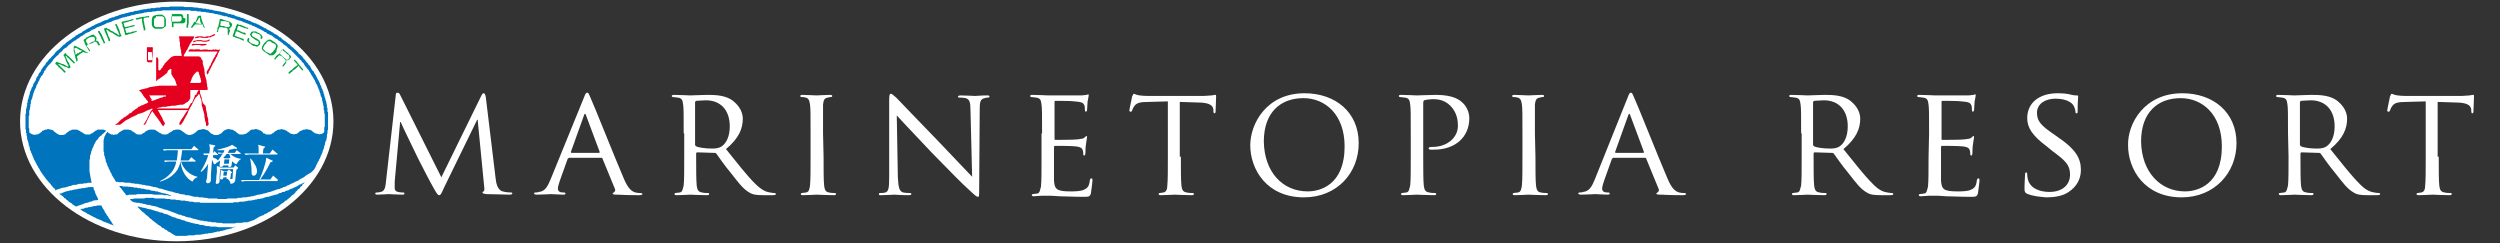 <?xml version="1.0" encoding="utf-8"?>
<!-- Generator: Adobe Illustrator 23.0.4, SVG Export Plug-In . SVG Version: 6.00 Build 0)  -->
<svg version="1.1" id="レイヤー_1" xmlns="http://www.w3.org/2000/svg" xmlns:xlink="http://www.w3.org/1999/xlink" x="0px"
	 y="0px" viewBox="0 0 461.1 44.9" style="enable-background:new 0 0 461.1 44.9;" xml:space="preserve">
<rect x="0" y="0" width="461.1" height="44.9" fill="#333333" stroke="none"/>
<style type="text/css">
	.st0{fill:#FFFFFF;}
	.st1{fill:#198C43;}
	.st2{fill:#00A33E;}
	.st3{fill:#E60020;}
	.st4{fill:#0075BE;}
</style>
<g>
	<path class="st0" d="M61.5,22.4c0,12.2-12.9,22.1-28.9,22.1S3.7,34.6,3.7,22.4S16.6,0.3,32.6,0.3C48.6,0.4,61.5,10.2,61.5,22.4"/>
	<path class="st1" d="M10.7,9.5L10.7,9.5L10.7,9.5z"/>
	<g>
		<polygon class="st2" points="34.8,2.6 34.8,2.6 34.8,2.6 34.8,2.7 34.8,2.9 34.8,3.1 34.8,3.4 34.8,3.4 34.8,3.7 34.8,3.8 
			34.8,4.2 34.8,4.3 34.8,4.5 34.7,4.6 34.7,4.9 34.7,5.1 34.7,5.1 34.7,5.1 34.5,5.1 34.4,5.1 34.4,5 34.4,4.9 34.4,4.6 34.5,4.4 
			34.5,4.2 34.5,4.2 34.5,4 34.5,3.8 34.5,3.7 34.5,3.6 34.5,3.5 34.5,3.4 34.5,3.3 34.5,3 34.5,2.9 34.5,2.7 34.5,2.6 34.6,2.6 
			34.7,2.6 		"/>
		<path class="st2" d="M33.8,3.3V3.1V3l-0.1-0.2l-0.1-0.1l-0.1-0.1h-0.1h-0.1h-0.1H33h-0.1h-0.1h-0.2h-0.1h-0.8l0,0v0.1v0.2v0.2v0.1
			v0.3v0.1v0.1v0.1v0.1V4v0.4v0.1v0.1v0.1v0.1V5l0,0l0,0h0.1h0.1H32l0,0l0,0V4.9V4.8V4.5V4.4V4.3l0,0l0,0h0.2h0.1h0.1h0.3h0.1H33
			h0.4h0.2h0.1h0.1L34,4.2l0.1-0.1l0.1-0.2V3.7V3.4L33.8,3.3z M33.5,3.5v0.2l-0.1,0.1l-0.1,0.1L33.1,4H33h-0.2h-0.3h-0.1h-0.2h-0.3
			h-0.2h-0.1l0,0l0,0V3.7V3.6V3.4V3.3V3.1V3l0,0h0.1h0.7h0.1h0.1H33h0.2h0.1h0.1l0.1,0.2v0.1C33.5,3.3,33.5,3.5,33.5,3.5z"/>
		<polygon class="st2" points="27.5,3 27.5,3.1 27.5,3.2 27.4,3.2 27.2,3.2 26.6,3.3 26.5,3.4 26.5,3.4 26.5,3.5 26.5,3.8 26.5,3.9 
			26.6,4.1 26.6,4.4 26.7,4.8 26.8,5.2 26.8,5.5 26.8,5.6 26.8,5.6 26.7,5.6 26.6,5.6 26.6,5.6 26.5,5.6 26.5,5.4 26.5,5.2 26.4,5 
			26.4,4.8 26.3,4.5 26.3,4.4 26.2,4 26.2,3.7 26.2,3.6 26.2,3.5 26.1,3.4 26.1,3.4 25.4,3.6 25.2,3.6 25.1,3.6 25.1,3.6 25,3.4 
			25,3.4 25.1,3.4 25.2,3.3 25.4,3.3 25.6,3.3 25.7,3.2 25.8,3.2 26.4,3.1 26.4,3.1 26.6,3.1 26.7,3.1 26.9,3 27,3 27.2,3 27.4,2.9 
			27.4,2.9 		"/>
		<path class="st2" d="M30.6,3.6l-0.1-0.3l-0.1-0.2L30.3,3l-0.1-0.1L30,2.8V2.7h-0.1h-0.2h-0.2h-0.2h-0.2l-0.4,0.1h-0.1l-0.2,0.1
			L28.2,3l-0.1,0.2L28,3.6v0.2v0.1v0.3v0.1v0.1v0.2l0.1,0.2v0.1L28.2,5l0.1,0.1l0.1,0.1l0.2,0.1h0.2h0.4h0.1h0.1h0.1h0.1h0.2
			l0.3-0.1L30.3,5h0.1l0.1-0.1l0.1-0.2V4.4V3.8V3.6z M30.3,4.3L30.3,4.3v0.2v0.1v0.1v0.1l-0.1,0.1L30,5h-0.1h-0.2h-0.1h-0.1h-0.2
			h-0.1H29h-0.2h-0.1l-0.1-0.1l-0.1-0.1l-0.1-0.1V4.5V4.2V4V3.9V3.6l0.1-0.2l0.1-0.1h0.1L28.8,3h0.3h0.4h0.2h0.2l0.2,0.1l0.1,0.1
			l0.1,0.1v0.1v0.2v0.3V4L30.3,4.3z"/>
		<path class="st2" d="M37.7,4.9l-0.1-0.2l-0.1-0.3l-0.1-0.2l-0.1-0.3l-0.1-0.3V3.5l-0.1-0.2V3.2V3V2.9l0,0H37h-0.2h-0.1l0,0L36.5,3
			l-0.1,0.2v0.1l-0.1,0.1v0.1l-0.2,0.4V4v0.1L35.9,4l-0.1,0.1l-0.1,0.1v0.1l-0.2,0.3l-0.2,0.3l-0.1,0.2l0,0l0,0l0,0h0.2h0.1l0.2-0.3
			l0.1-0.1l0.1-0.1L36,4.5h0.1h0.3h0.2h0.5h0.2h0.1l0,0v0.1l0.2,0.5l0,0h0.1h0.1l0,0l0,0l0,0L37.7,4.9z M37.2,4.4L37.2,4.4L37.2,4.4
			h-0.3h-0.1l-0.5-0.1h-0.2l0,0l0,0l0.1-0.2l0.2-0.3l0.1-0.1l0.2-0.4l0.1-0.1l0,0l0,0v0.1l0.1,0.1v0.1v0.1v0.1v0.1L37,4.1v0.1
			L37.2,4.4L37.2,4.4z"/>
		<polygon class="st2" points="24.6,3.6 24.6,3.7 24.6,3.7 24.6,3.7 24.3,3.8 24,3.9 23.9,3.9 23.7,4 23.4,4.1 23.3,4.1 22.9,4.2 
			22.8,4.2 22.8,4.3 22.9,4.6 22.9,4.7 23,4.9 23,5 23.1,5 23.1,5 23.6,4.9 24,4.8 24.3,4.7 24.5,4.7 24.7,4.6 24.8,4.6 24.8,4.6 
			24.8,4.7 24.9,4.8 24.8,4.8 24.8,4.8 24.2,5 24,5 23.7,5.1 23.4,5.2 23.2,5.2 23.1,5.3 23.1,5.3 23.1,5.4 23.2,5.7 23.3,6 
			23.3,6.1 23.4,6.1 23.4,6.1 23.7,6 23.8,6 24,6 24.5,5.8 24.6,5.8 24.8,5.8 25.1,5.7 25.2,5.7 25.2,5.7 25.2,5.8 25.2,5.9 
			25.2,5.9 25.1,5.9 24.8,6 24.3,6.2 24.1,6.2 23.8,6.3 23.5,6.4 23.2,6.5 23.1,6.4 23.1,6.4 23,6.2 23,5.9 22.9,5.8 22.9,5.7 
			22.8,5.3 22.6,4.8 22.6,4.7 22.6,4.5 22.5,4.4 22.4,4.1 22.4,4.1 22.5,4 23,3.9 23.4,3.8 23.6,3.8 23.8,3.7 24,3.7 24.1,3.6 
			24.2,3.6 24.5,3.5 24.6,3.5 24.6,3.5 		"/>
		<path class="st2" d="M42.6,4.2L42.6,4.2L42.4,4h-0.1L42,3.9l-0.3-0.1l-0.3-0.1l-0.3-0.1l-0.3-0.1h-0.2l0,0l-0.1,0.1v0.1v0.1
			l-0.1,0.5l-0.1,0.3v0.1v0.1L40.2,5l-0.1,0.2v0.1v0.1v0.1v0.1L40,5.8v0.1l0,0h0.1h0.1l0,0l0,0l0.1-0.5l0.1-0.2L40.5,5l0,0h0.1h0.2
			h0.1H41l0.2,0.1h0.1h0.1h0.1h0.1L42,5.3v0.1v0.1v0.2v0.2V6v0.1v0.1v0.1v0.1l0,0l0.2,0.1l0,0l0,0l0,0V6.4V6.3L42.3,6l0.1-0.2V5.6
			V5.5l-0.1-0.1l-0.1-0.1l0,0l0,0h0.1l0.1-0.1L42.6,5l0.1-0.1l0.1-0.3V4.4L42.6,4.2z M42.4,4.6v0.2l-0.1,0.1L42.2,5h-0.1H42h-0.1
			h-0.2l-0.2-0.1l-0.2-0.1H41h-0.1l-0.2-0.1h-0.1l0,0V4.6l0.1-0.3V4.1V4V3.9l0,0l0,0h0.2H41h0.1h0.2h0.2L41.8,4h0.1l0.2,0.1h0.1
			l0.1,0.1v0.1v0.3H42.4z"/>
		<polygon class="st2" points="21.3,4.5 21.2,4.5 21.2,4.5 21.4,4.9 21.5,5.1 21.5,5.3 21.6,5.4 21.7,5.7 21.8,5.8 21.9,6.2 22,6.3 
			22,6.5 22,6.5 22,6.5 22,6.5 21.9,6.5 21.8,6.4 21.6,6.3 21.5,6.2 21.3,6.1 21.2,6.1 21,5.9 20.8,5.8 20.6,5.7 20.5,5.7 20.4,5.6 
			20.2,5.4 20.1,5.4 19.9,5.3 19.8,5.3 19.6,5.1 19.6,5.1 19.5,5.2 19.3,5.2 19.2,5.3 19.2,5.3 19.2,5.4 19.3,5.7 19.6,6.4 
			19.7,6.6 19.8,6.8 19.8,6.8 19.8,6.9 19.9,7.1 19.9,7.2 20,7.3 20,7.5 20.1,7.6 20.1,7.6 20.2,7.6 20.3,7.5 20.3,7.5 20.3,7.5 
			20.3,7.3 20.1,6.8 20,6.7 19.9,6.3 19.8,6.1 19.7,5.8 19.6,5.6 19.6,5.5 19.6,5.5 19.6,5.5 19.7,5.5 19.9,5.6 20.3,5.9 20.5,6 
			20.6,6 20.8,6.1 20.9,6.2 21.2,6.4 21.4,6.5 21.5,6.6 21.6,6.6 21.7,6.7 21.8,6.7 22,6.8 22,6.8 22.3,6.7 22.4,6.7 22.4,6.7 
			22.4,6.7 22.4,6.6 22.3,6.4 22.1,5.9 22.1,5.8 22,5.5 21.9,5.3 21.8,5 21.7,4.8 21.6,4.7 21.5,4.4 21.5,4.4 21.5,4.4 		"/>
		<polygon class="st2" points="43.9,4.5 44.2,4.6 44.4,4.6 44.6,4.7 44.9,4.8 45.1,4.9 45.3,5 45.4,5 45.5,5.1 45.8,5.1 45.8,5.2 
			45.8,5.2 45.7,5.3 45.7,5.4 45.7,5.4 45.6,5.3 45.3,5.2 45.1,5.2 44.9,5.1 44.8,5 44.6,5 44.4,4.9 44.2,4.8 44.1,4.8 44,4.8 
			43.9,4.8 43.9,4.8 43.9,4.9 43.8,5.1 43.7,5.5 43.7,5.5 43.7,5.6 44,5.6 44.8,6 45,6 45.3,6.1 45.3,6.2 45.3,6.2 45.3,6.3 
			45.3,6.4 45.2,6.4 44.9,6.3 44.7,6.2 44,5.9 43.8,5.8 43.7,5.8 43.6,5.8 43.6,5.8 43.5,5.8 43.5,5.9 43.3,6.5 43.3,6.6 43.3,6.6 
			43.3,6.6 43.6,6.7 43.8,6.8 44.7,7.1 45,7.3 45,7.3 45,7.3 45,7.4 44.9,7.5 44.9,7.5 44.9,7.5 44.6,7.4 44.5,7.3 44.4,7.3 
			44.3,7.2 44,7.1 43.8,7.1 43.8,7 43.6,7 43.2,6.8 43.1,6.8 42.9,6.7 42.9,6.7 42.9,6.7 43,6.3 43,6.3 43.1,6.1 43.1,6 43.2,5.9 
			43.2,5.7 43.3,5.5 43.4,5.3 43.4,5.2 43.5,5.1 43.5,4.9 43.6,4.7 43.7,4.6 43.7,4.5 43.7,4.4 43.8,4.4 		"/>
		<polygon class="st2" points="18.4,5.8 18.5,6 18.6,6.1 18.9,6.7 19.1,7.2 19.3,7.7 19.4,7.8 19.4,7.9 19.4,7.9 19.2,8 19.1,8 
			19.1,7.9 19,7.7 19,7.7 19,7.6 18.9,7.5 18.8,7.3 18.7,7.1 18.6,6.8 18.4,6.5 18.4,6.4 18.2,6.1 18.1,5.9 18.1,5.8 18.1,5.8 
			18.1,5.7 18.3,5.7 18.3,5.7 18.4,5.7 18.4,5.7 		"/>
		<polygon class="st2" points="47,5.8 47.2,5.8 47.5,6 47.8,6.1 48,6.3 48.2,6.4 48.3,6.6 48.4,6.7 48.4,6.8 48.4,7 48.3,7.1 
			48.3,7.2 48.2,7.2 48.1,7.1 48,7 48.1,6.9 48.1,6.9 48.1,6.7 48,6.6 48,6.5 47.9,6.4 47.5,6.2 47.4,6.2 47.2,6.1 47,6 46.8,6 
			46.7,6 46.6,6.1 46.5,6.2 46.5,6.3 46.4,6.4 46.5,6.6 46.6,6.7 46.7,6.8 46.8,6.8 47.1,7 47.5,7.2 47.6,7.3 47.7,7.4 47.9,7.5 
			47.9,7.6 48,7.8 48,7.9 48,8 47.9,8.2 47.9,8.3 47.7,8.4 47.6,8.5 47.5,8.6 47.3,8.6 47.1,8.5 46.9,8.5 46.6,8.4 46.5,8.3 
			46.2,8.1 46.1,8 45.8,7.8 45.7,7.7 45.6,7.6 45.6,7.4 45.6,7.3 45.7,7.2 45.7,7.1 45.7,7 45.8,7 46,7.1 46,7.1 46,7.2 46,7.2 
			45.9,7.4 45.9,7.4 45.9,7.5 46,7.7 46.1,7.8 46.4,8 46.7,8.1 47,8.2 47.2,8.3 47.3,8.3 47.5,8.3 47.5,8.3 47.6,8.2 47.7,8.1 
			47.7,8 47.7,7.9 47.7,7.7 47.6,7.6 47.5,7.5 47.4,7.5 47.2,7.4 46.9,7.2 46.5,6.9 46.3,6.8 46.3,6.7 46.2,6.6 46.2,6.5 46.1,6.4 
			46.2,6.2 46.3,6 46.4,5.9 46.5,5.8 46.6,5.8 46.7,5.8 46.9,5.8 		"/>
		<path class="st2" d="M18.5,8.3l-0.1-0.1L18.3,8l-0.1-0.2V7.7L18,7.6l-0.1-0.1h-0.1h-0.1l0,0l0,0l0,0V7.4l0.1-0.2V7.1V7l-0.1-0.2
			l-0.1-0.1l-0.1-0.1l-0.1-0.1l-0.1-0.1h-0.2H17l-0.2,0.1l-0.4,0.2L16,6.9h-0.1V7l-0.1,0.1l-0.2,0.1l-0.1,0.1l-0.1,0.1l0,0l0,0
			l0.1,0.2l0.1,0.2V8l0.1,0.1v0.1l0.1,0.1v0.1L16,8.6v0.1l0.1,0.1L16.2,9l0.1,0.2l0.1,0.1l0.1,0.2l0,0l0,0l0.1-0.1l0,0V9.3L16.4,9
			l-0.3-0.4L16,8.5V8.4l0,0l0.1-0.1l0.2-0.1l0.1-0.1h0.1L16.9,8l0.2-0.1l0.2-0.1l0.1-0.1h0.1h0.1h0.1l0.1,0.1l0.1,0.1L18,8.1
			l0.1,0.2l0.1,0.1l0,0L18.5,8.3L18.5,8.3L18.5,8.3L18.5,8.3z M17.5,7.3L17.5,7.3l-0.1,0.3l-0.2,0.1h-0.1H17l-0.1,0.1l-0.2,0.1
			L16.5,8l-0.1,0.1l-0.2,0.1l0,0l0,0l-0.3-0.5V7.6l-0.1-0.1l0,0l0,0l0.1-0.1L16,7.2l0.5-0.3h0.1l0.3-0.1h0.2h0.1h0.1l0.1,0.1L17.5,7
			v0.1V7.3L17.5,7.3z"/>
		<path class="st2" d="M51.2,8.3L51.2,8.3L51,8.1l-0.3-0.3l-0.2-0.1l-0.4-0.3H50l-0.1-0.1h-0.1h-0.1h-0.1l-0.2,0.1l-0.2,0.1L49,7.7
			l-0.1,0.1L48.7,8l-0.2,0.3l-0.1,0.2l-0.1,0.3V9l0.1,0.2l0.1,0.1l0.1,0.1l0.1,0.1l0.2,0.1L49,9.7l0.3,0.2l0.3,0.2l0.1,0.1h0.2h0.2
			h0.2l0.2-0.1l0.1-0.1l0.2-0.2L51,9.5V9.2L51.1,9l0.1-0.3V8.6L51.2,8.3z M50.9,8.7l-0.1,0.2L50.7,9v0.1l-0.1,0.1l-0.1,0.1l-0.2,0.3
			l-0.2,0.1L50,9.9h-0.2l-0.2-0.1l-0.2-0.1l-0.3-0.1L49,9.5l-0.2-0.2l-0.1-0.1l-0.1-0.1l-0.1-0.2l0,0l0.1-0.2l0.1-0.2l0.1-0.2
			L49.1,8l0.1-0.2l0.1-0.1l0.2-0.1h0.1h0.2L50,7.7l0.1,0.1l0.1,0.1L50.5,8l0.3,0.2l0.1,0.2v0.1L50.9,8.7L50.9,8.7z"/>
		<path class="st2" d="M16.1,9.7l-0.3-0.2l-0.5-0.3l-0.2-0.1L14.9,9l-0.3-0.2l-0.3-0.1l-0.1-0.1l-0.3-0.1l-0.1-0.1l0,0l-0.1,0.1
			l-0.1,0.1l0,0v0.1v0.1V9v0.1v0.1v0.1v0.1l0.1,0.3v0.1l0.1,0.3l0.1,0.5v0.1l0.1,0.2V11l0.1,0.3v0.1l0,0l0,0l0.1-0.1l0.1-0.1v-0.1
			V11v-0.2l-0.1-0.3v-0.1l0,0l0.5-0.4L15,9.8l0.2-0.1l0.1-0.1l0,0h0.1l0.2,0.1h0.1h0.1L16,9.8h0.1h0.1l0.1-0.1H16.1L16.1,9.7
			L16.1,9.7z M15,9.5l-0.2,0.1h-0.1l-0.1,0.1l-0.1,0.1h-0.1h-0.1l-0.1,0.1l-0.3,0.2l0,0l0,0V9.9V9.8V9.7l-0.1-0.3L13.7,9V8.9l0,0
			l0,0h0.1L14,8.8l0.5,0.3l0.4,0.2H15h0.1l0,0L15,9.5L15,9.5L15,9.5z"/>
		<polygon class="st2" points="12.2,9.9 12.3,10.1 12.7,10.4 12.9,10.6 13,10.7 13.1,10.8 13.3,11 13.5,11.2 13.6,11.3 13.7,11.4 
			13.8,11.5 13.8,11.5 13.8,11.6 13.7,11.7 13.6,11.7 13.5,11.6 13.5,11.5 13.4,11.5 13.2,11.3 13.1,11.2 12.9,11 12.5,10.6 
			12.4,10.6 12.3,10.4 12.2,10.3 12.1,10.3 12.1,10.3 12.1,10.3 12.1,10.4 12.2,10.6 12.3,10.9 12.5,11.3 12.7,11.6 12.8,11.8 
			12.8,11.9 13,12.3 13,12.4 13,12.4 12.9,12.5 12.8,12.6 12.7,12.6 12.3,12.4 12.1,12.3 11.9,12.3 11.8,12.2 11.5,12.1 11.4,12 
			10.8,11.8 10.7,11.8 10.7,11.8 10.7,11.8 10.7,11.8 10.7,11.8 10.9,12 11,12.1 11.4,12.5 11.7,12.8 11.8,12.9 12.1,13.2 
			12.1,13.2 12.1,13.2 12.1,13.3 12,13.4 12,13.4 11.9,13.4 11.9,13.4 11.8,13.3 11.6,13.1 11.5,13 11.4,12.9 11.3,12.8 11.1,12.6 
			11,12.5 10.8,12.4 10.7,12.2 10.6,12.1 10.5,12 10.4,12 10.4,11.9 10.2,11.8 10.2,11.7 10.2,11.7 10.4,11.4 10.5,11.4 10.5,11.4 
			10.7,11.5 10.9,11.6 11,11.6 11.2,11.7 11.5,11.8 11.6,11.8 12.2,12.1 12.2,12.1 12.3,12.2 12.6,12.3 12.6,12.3 12.6,12.2 
			12.6,12.2 12.6,12 12.5,11.9 12.4,11.7 12.2,11.3 12,10.7 11.9,10.5 11.8,10.3 11.7,10.2 11.7,10.1 11.8,10.1 11.9,9.9 12,9.8 
			12,9.8 12.1,9.8 		"/>
		<path class="st2" d="M53.7,10.5L53.7,10.5l-0.1-0.2L53.3,10l-0.2-0.2L53,9.7l-0.3-0.2l-0.2-0.2l-0.2-0.2V9l0,0l0,0l-0.1,0.1
			L52,9.2l-0.2,0.2v0.1l-0.1,0.2l-0.1,0.1l-0.1,0.1l-0.2,0.2V10l-0.1,0.1l-0.1,0.1L51,10.3l-0.1,0.1l-0.1,0.1v0.1l-0.2,0.2v0.1l0,0
			l0.2,0.1l0,0l0,0l0.1-0.2l0.1-0.1l0.1-0.1l0.2-0.2l0.2-0.2h0.1l0,0l0.2,0.1l0.2,0.1l0.2,0.2v0.1h0.1l0.1,0.1l0.1,0.1l0.1,0.1
			l0.1,0.1v0.1v0.1l-0.1,0.2l-0.1,0.1l-0.2,0.2L52.2,12l-0.1,0.1v0.1l0,0l0.1,0.1l0,0l0.1-0.1l0.1-0.1l0.3-0.4l0.1-0.2v-0.2v-0.2
			l0,0l0,0l0,0h0.1H53h0.1l0.2-0.1l0.2-0.2l0.1-0.1L53.7,10.5L53.7,10.5L53.7,10.5z M53.4,10.6v0.1l-0.1,0.1l-0.1,0.1L53.1,11H53
			h-0.1h-0.1l-0.1-0.1l-0.1-0.1l-0.3-0.2l-0.1-0.1L52,10.3l-0.2-0.2L51.7,10l-0.1-0.1V9.8V9.7l0.1-0.1L52,9.3l0.1-0.1l0,0l0,0
			l0.1,0.1l0.1,0.1l0.1,0.1l0.3,0.2l0.1,0.1L53,10h0.1l0.2,0.2L53.4,10.6L53.4,10.6z"/>
		<polygon class="st2" points="54.5,11.1 54.5,11.2 54.8,11.4 54.8,11.5 55,11.7 55.2,12 55.4,12.2 55.5,12.3 55.5,12.4 55.7,12.5 
			55.8,12.7 55.9,12.8 55.9,12.9 55.9,12.9 55.8,13 55.8,13 55.7,13 55.6,12.8 55.5,12.7 55.3,12.5 55.2,12.3 55.1,12.2 55,12.2 
			55,12.2 54.8,12.4 54.6,12.6 54.5,12.7 54.2,12.9 53.9,13.1 53.9,13.2 53.8,13.3 53.7,13.3 53.5,13.5 53.4,13.6 53.3,13.6 
			53.3,13.6 53.2,13.5 53.2,13.4 53.2,13.4 53.3,13.3 53.6,13 53.8,12.9 53.9,12.8 54,12.7 54.2,12.5 54.6,12.2 54.7,12.1 
			54.8,12.1 54.9,12 54.9,11.9 54.8,11.9 54.7,11.7 54.6,11.6 54.5,11.5 54.4,11.4 54.3,11.3 54.3,11.2 54.2,11.2 54.2,11.1 
			54.3,11 54.4,11 		"/>
	</g>
	<g>
		<polygon class="st3" points="39.5,6.3 39.3,6.4 39.1,6.5 38.6,6.7 38.2,6.7 37.8,6.8 37.5,6.8 37.3,6.7 36.9,6.7 36.8,6.7 
			36.7,6.7 36.5,6.7 36.2,6.8 36.1,6.8 36,6.9 36,7 36,7 36,7.1 36.2,7 36.4,7 36.5,7 36.7,6.9 36.9,6.9 37.5,7 37.6,7 37.9,7 38,7 
			38.3,7 38.4,6.9 38.5,6.9 38.6,6.9 38.7,6.9 38.8,6.9 39.1,6.7 39.3,6.7 39.6,6.5 39.6,6.5 39.7,6.3 39.6,6.3 39.6,6.2 39.6,6.3 
					"/>
		<polygon class="st3" points="38.5,7.3 38.4,7.4 38,7.5 37.7,7.5 37.6,7.5 37.5,7.5 37.4,7.5 37.2,7.4 37,7.4 36.8,7.4 36.6,7.4 
			36.4,7.4 36,7.5 35.8,7.5 35.7,7.6 35.6,7.7 35.6,7.8 35.6,7.8 35.6,7.8 35.7,7.8 36,7.7 36.2,7.6 36.5,7.6 36.7,7.6 36.8,7.6 
			37.1,7.6 37.5,7.7 37.6,7.7 37.7,7.7 38,7.7 38.2,7.7 38.3,7.6 38.4,7.6 38.6,7.6 38.6,7.5 38.7,7.3 38.7,7.3 38.7,7.3 38.7,7.3 
					"/>
		<polygon class="st3" points="35.8,8.1 35.7,8.1 35.5,8.1 35.4,8.2 35.4,8.3 35.3,8.4 35.3,8.4 35.3,8.4 35.3,8.4 35.5,8.4 
			35.9,8.3 36.1,8.3 36.2,8.3 36.3,8.3 36.4,8.3 36.8,8.3 37.1,8.4 37.5,8.4 38,8.3 38,8.3 38.1,8.2 38.1,8.1 38.1,8.1 38.1,8.1 
			38.1,8.1 37.9,8.1 37.7,8.1 37.4,8.1 37.2,8.1 37,8.1 36.9,8.1 36.7,8.1 36.4,8.1 36.3,8.1 36.2,8.1 36.1,8.1 		"/>
		<polygon class="st3" points="35.2,9.1 35.6,9.1 35.8,9.2 35.9,9.1 36.4,9.1 36.5,9.1 36.7,9.1 36.8,9.1 37,9.2 38,9.1 38.1,9.2 
			38.2,9.1 38.4,9.2 38.7,9.2 38.8,9.2 39,9.2 39.1,9.2 39.4,9.1 39.4,9.1 39.6,9.2 39.7,9.1 40.2,9.2 40.3,9.2 40.6,9.1 40.6,9.2 
			40.6,9.2 40.6,9.2 40.6,9.2 40.4,9.5 40.4,9.6 40.3,9.7 40.2,9.9 40.1,10.2 40,10.5 39.9,10.5 39.8,10.8 39.8,10.8 39.6,11.2 
			39.3,11.7 39.1,12.1 39,12.3 38.9,12.5 38.6,13.1 38.5,13.2 38.5,13.4 38.3,13.7 38.3,13.7 38.3,13.7 38.2,13.7 38.1,13.3 
			38.1,13.3 38.3,12.9 38.4,12.8 38.5,12.6 38.6,12.5 38.6,12.3 38.7,12.2 38.9,11.9 38.9,11.8 39.2,11.2 39.5,10.6 39.7,10.4 
			39.7,10.2 39.8,10.1 39.9,9.9 39.9,9.9 40,9.8 40.1,9.6 40.1,9.5 40.1,9.5 40,9.5 39.8,9.5 39.6,9.5 39.5,9.5 39.1,9.5 39,9.5 
			38.9,9.5 38.6,9.5 38.5,9.5 37.8,9.5 37.7,9.5 37.6,9.5 37.5,9.5 37.4,9.5 37.3,9.5 36.9,9.5 36.6,9.5 36.4,9.5 36.2,9.5 
			35.7,9.5 35.4,9.5 34.8,9.5 34.8,9.5 34.7,9.4 34.8,9.4 34.9,9.2 34.9,9.2 35,9.1 		"/>
		<path class="st3" d="M28.2,8.8L28.2,8.8L28.2,8.8l-0.1-0.1h-0.3h-0.3h-0.1h-0.2h-0.1l0,0v0.1v0.1V9v1v0.4v0.1v0.1v0.1v0.4v0.1v0.2
			l0,0h0.1h0.4h0.3H28h0.1l0,0v-0.2l0,0L28.2,8.8z M28.1,11.5L28.1,11.5H28h-0.3h-0.1h-0.2h-0.1l0,0l0,0v-0.1l0,0l0,0h0.1h0.5H28
			l0,0l0,0v0.1H28.1z M28.1,11.1L28.1,11.1H28h-0.1h-0.5h-0.1l0,0V9.7V9.6h0.1h0.1H28l0,0l0,0L28.1,11.1L28.1,11.1L28.1,11.1z"/>
		<path class="st3" d="M38.5,22.9l-0.1-0.5v-0.2V22l-0.2-0.7v-0.2l-0.1-0.5L38,20.2V20l-0.1-0.5L37.4,19v-0.1l-0.1-0.3l-0.1-0.2V18
			l-0.1-0.2l-0.2-0.6V17v-0.1v-0.1l-0.1-0.2l0,0l0,0h-0.1h-0.1v0.1l-0.1,0.1L36.4,17l-0.1,0.2l-0.1,0.3H36l-0.1,0.2v0.1l-0.2,0.5
			l-0.1,0.2l-0.1,0.3L35.4,19h-0.2v0.1L35,19.4l-0.2,0.4L34.7,20h-0.1h-0.1h-0.2H34h-0.1h-0.1h-1.1h-0.5h-0.1H32h-0.2h-0.1h-1h-0.3
			h-0.1h-0.2h-0.3h-0.3h-0.3h-0.1H29h-0.1l0,0l0,0l0,0l0.2-0.1l0.5-0.1h0.1l0.2-0.1h0.2h0.2h0.1h0.1h0.2l0.2-0.1H31h0.2l0.5-0.1H32
			h0.1h0.2l0.4-0.1l0.7-0.1h0.2h0.2l0.1-0.1H34l0.1-0.1l0.1-0.1l0.2-0.1l0.2-0.1l0.2-0.2l0.1-0.1l0.1-0.2l0.1-0.2v-0.2v-0.1v-0.2
			v-0.2v-0.1v-0.2v-0.2v-0.1v-0.2l0,0h0.1h0.3h0.2h0.2H36h0.2h0.1h0.4h0.1h0.3h0.3h0.1h0.3h0.1H38h0.1h0.1l0.1-0.1v-0.1v-0.1v-0.1
			l-0.1-0.3v-0.1v-0.1v-0.1l-0.1-0.4v-0.1v-0.2l-0.2-0.7l-0.1-0.3L37.7,13v-0.2l-0.2-0.7l-0.1-0.4v-0.2v-0.1v-0.1v-0.1L37.2,11
			l-0.1-0.3L37,10.6l-0.1-0.1l-0.2-0.1h-0.3h-0.3h-0.3h-0.1h-0.1h-0.3H35h-0.2h-0.3h-0.2h-0.2h-0.2l0,0v-0.1v-0.1L34,10l0.2-0.3
			l0.2-0.4l0.1-0.1L34.6,9l0.2-0.4l0.1-0.2L35.1,8l0.2-0.3l0.1-0.1l0.4-0.7V6.8V6.7l0,0l0,0h-0.2h-0.1h-0.1h-0.1h-0.2h-0.3h-0.1
			h-0.2h-0.1h-0.3h-0.5h-0.2h-0.2H33l0,0l0,0v0.1l0.1,0.3v0.1v0.1v0.1v0.1v0.1l0.1,0.3V8v0.2v0.2v0.1l0.1,0.3v0.1V9l0.1,0.3v0.2v0.2
			l0.1,0.4v0.1v0.1l0,0l0,0h-0.3H33h-0.2h-0.1h-0.3h-0.2l-0.3,0.1h-0.1l-0.1,0.1l-0.2,0.1l-0.1,0.1l-0.1,0.1l-0.4,0.4l-0.2,0.2
			l-0.1,0.1l-0.2,0.2l-0.1,0.2L30,12.3l0,0v0.1l-0.1,0.1l-0.2,0.2v0.1L29.4,13l0,0h-0.1l0,0l0,0l-0.1-0.2v-0.1v-0.2v-0.1v-0.1V12
			v-0.2v-0.1v-0.1v-0.1v-0.1v-0.1V11l-0.1-0.3v-0.1l0,0h-0.2h-0.1l0,0v0.1V11v0.1v0.2v0.2v0.1v0.1v0.1v0.3v0.2v0.1v0.2V13v0.1v0.3
			v0.2v0.1v0.5v0.2v0.1v0.2v0.2V15l0,0l0,0l0,0l0.1-0.1l0.1-0.1l0.2-0.2h0.1l0.1-0.1l0.3-0.2l0.3-0.2l0.1-0.1l0.3-0.2l0.2-0.2
			l0.2-0.1L31,13l0.3-0.2l0.2-0.1h0.1l0,0v0.1V13v0.1v0.2v0.2v0.1v0.1l0.1,0.1l0.2,0.4l0.1,0.1l0.2,0.3l0.1,0.2l0.1,0.3l0.1,0.3v0.1
			l0.1,0.1v0.1v0.1l0,0l0,0h-0.2h-0.1h-0.1H32h-0.2h-0.1h-0.3h-0.3H31h-0.4h-0.1h-0.3h-0.3h-0.1h-0.4l-0.5,0.1h-0.2L28.1,16
			l-0.6,0.1l-0.2,0.1L27,16.3h-0.2l-0.2,0.1h-0.1l-0.4,0.1l-0.3,0.1h-0.1h-0.1l0,0l0,0l0.1,0.1l0.1,0.1l0.1,0.1L26,17l0.1,0.1
			l0.1,0.2l0,0l0.1,0.1l0.1,0.2l0.3,0.4l0.2,0.2l0.1,0.2l0.1,0.1l0.1,0.1l0.1,0.1v0.1v0.1L27,19.1h-0.1l-0.2,0.1l-0.4,0.2h-0.1
			l-0.4,0.2l-0.1,0.1h-0.1h-0.1L25.3,20h-0.1l-0.3,0.2l-0.1,0.1l-0.3,0.2l-0.1,0.1l-0.1,0.1l-0.1,0.1l-0.1,0.1L24,20.8l-0.1,0.1
			l-0.2,0.2l-0.1,0.1l-0.3,0.2l-0.1,0.1L23,21.6l-0.2,0.1l-0.1,0.1l-0.1,0.1L22.4,22l-0.1,0.1l-0.2,0.2L22,22.4l-0.3,0.3L21.2,23
			l0,0l0,0l0,0h0.3h0.2h0.1H22h0.1l0,0l0.2-0.1l0.4-0.3l0.1-0.1l0.4-0.3l0.4-0.2l0.2-0.1l0.5-0.3l0.5-0.2l0.2-0.1l0.2-0.1l0.3-0.2
			h0.1l0.3-0.1H26l0.2-0.1h0.1l0.6-0.3l0.2-0.1l0.2-0.1h0.1l0.2-0.1l0.5-0.2l0,0l0,0l0,0v0.1v0.1L28,20.3l-0.1,0.1l-0.1,0.1
			l-0.3,0.7l-0.2,0.3L27.1,22l-0.2,0.3l-0.1,0.2l-0.2,0.3l-0.1,0.1V23l0,0l0,0h0.2l0,0l0.1-0.1l0.2-0.3v-0.1l0.1-0.2l0.4-0.8
			l0.2-0.4l0.2-0.3l0.1-0.2l0.1-0.1l0,0l0,0l0.2,0.3l0.1,0.1l0.1,0.2l0.3,0.4l0.1,0.1l0.2,0.3l0.1,0.1l0.1,0.2l0.1,0.1l0.2,0.3
			l0.1,0.2l0.3,0.4l0.1,0.1l0,0l0,0l0.2-0.3l0.1-0.1v-0.1v-0.1l-0.3-0.5L30,22v-0.1l-0.1-0.2l-0.1-0.2l-0.1-0.1v-0.1l-0.1-0.1
			L29.5,21l-0.1-0.2l-0.3-0.5l0,0l0,0l0,0h0.1h0.1h0.1h0.3H30h0.1h0.3h0.1h0.1h0.1h0.1H31h0.3h0.1h0.2h0.2H32h0.1h0.4h0.1h0.2h0.1
			H33h0.6h0.3h0.5h0.2l0,0l0,0v0.1l-0.1,0.1l-0.1,0.1l-0.2,0.3l-0.1,0.2L34,21.2l-0.1,0.2l-0.2,0.3l-0.1,0.1L33.5,22l-0.1,0.1
			l-0.1,0.2l-0.1,0.2l-0.1,0.1V23l0,0l0,0h0.3l0,0l0.1-0.2l0.1-0.1l0.2-0.3l0.1-0.2L34,22l0.1-0.2l0.1-0.1v-0.1l0.1-0.2l0.1-0.1
			l0.2-0.4l0.1-0.3l0.1-0.2l0.1-0.2L35,20l0.3-0.5l0.2-0.4l0.4-0.8l0.2-0.3l0.1-0.1l0.1-0.1l0.1-0.1l0.1-0.1l0.1-0.2l0.1-0.1l0,0
			l0,0l0,0l0.1,0.2l0.1,0.2v0.1l0.1,0.3l0.2,0.7v0.1V19v0.1v0.1v0.1v0.1l0.1,0.3l0.3,1.1l0.1,0.4v0.2v0.2l0.1,0.4v0.2l0.2,0.5v0.1
			v0.1V23v0.1v0.1h0.1h0.2l0,0l0,0L38.5,22.9z M35.1,15.2l0.2-0.5l0.1-0.3l0.2-0.4l0.3-0.4l0.3-0.3l0.1-0.1h0.1h0.1l0.1,0.1l0.1,0.1
			v0.1v0.1l0.1,0.3l0.1,0.3l0.1,0.3v0.1l0.1,0.3V15v0.1L37,15.2l-0.1,0.1h-0.3h-0.1h-0.3h-0.4h-0.1h-0.1h-0.2h-0.2h-0.1l0,0
			L35.1,15.2L35.1,15.2z M28.7,18.4L28.7,18.4l-0.3,0.1l-0.3,0.1H28h-0.1l0.1-0.2l-0.2-0.3l-0.2-0.4l-0.1-0.1l0,0l0,0l0,0h0.1h0.1
			h0.2H28h0.2h0.1h0.2h0.1h0.1h0.1h0.3h0.3h0.1h0.3h0.1h0.2h0.3h0.2l0,0v0.1l0,0v0.1l0,0h-0.1h-0.2L30,17.9L29.9,18h-0.2l-0.5,0.2
			l-0.3,0.1L28.7,18.4z"/>
	</g>
	<polygon class="st0" points="38.5,26.9 38.6,27.1 38.6,27.4 38.6,27.7 38.6,27.9 38.5,28 38.5,28.2 38.5,28.3 38.5,28.3 38.4,28.4 
		38.3,28.4 38,28.3 37.8,28.3 37.7,28.3 37.6,28.3 37.5,28.3 37.5,28.4 37.6,28.6 37.6,28.6 37.7,28.6 37.8,28.6 38,28.6 38.1,28.6 
		38.2,28.6 38.3,28.6 38.3,28.6 38.3,28.7 38.3,29 38.2,29.1 38.2,29.2 38.1,29.6 38,29.8 37.9,30 37.8,30.3 37.7,30.4 37.7,30.5 
		37.6,30.7 37.5,30.9 37.5,31 37.3,31.2 37.2,31.4 37.2,31.5 37.2,31.5 37.2,31.5 37.3,31.5 37.6,31.2 37.8,31.1 37.9,30.9 38,30.8 
		38.2,30.5 38.3,30.4 38.4,30.3 38.4,30.3 38.4,30.4 38.4,30.5 38.4,30.6 38.4,30.7 38.4,30.8 38.3,30.9 38.3,31 38.3,31.2 
		38.3,31.3 38.3,31.5 38.3,31.7 38.3,31.7 38.3,31.9 38.3,31.9 38.2,32.1 38.2,32.1 38.2,32.3 38.2,32.4 38.2,32.7 38.2,33 
		38.2,33.1 38.1,33.1 38.1,33.3 38.1,33.3 38.1,33.6 38.2,33.6 38.3,33.7 38.4,33.8 38.5,33.7 38.6,33.7 38.8,33.6 38.8,33.5 
		38.8,33.4 38.8,33.2 38.8,33 38.9,32.9 38.9,32.8 38.9,32.7 38.9,32.4 38.9,32.1 38.9,31.9 38.9,31.8 38.9,31.7 38.9,31.5 
		38.9,31.4 38.9,31.3 39,31.2 39,30.9 39,30.4 39,30.1 39,30 39,29.9 39.1,29.7 39.1,29.5 39.1,29.3 39.1,29.2 39.1,29.2 39.1,29.2 
		39.1,29.2 39.2,29.2 39.2,29.4 39.3,29.5 39.3,29.7 39.3,29.8 39.4,29.9 39.5,30 39.5,30 39.6,30 39.8,29.9 39.8,29.8 39.9,29.7 
		39.9,29.6 39.9,29.5 39.8,29.4 39.7,29.3 39.6,29.2 39.4,29.1 39.3,29.1 39.1,29 39.1,29 39.1,28.8 39.1,28.7 39.1,28.6 39.2,28.6 
		39.2,28.6 39.3,28.6 39.5,28.6 39.6,28.6 39.7,28.6 39.8,28.6 40,28.5 40.1,28.5 40.1,28.5 40.1,28.4 40,28.3 39.8,28.1 39.7,27.9 
		39.6,27.9 39.6,27.9 39.5,27.9 39.4,28.1 39.3,28.3 39.2,28.4 39.2,28.4 39.2,28.3 39.2,28.2 39.2,28.1 39.2,27.9 39.2,27.8 
		39.2,27.7 39.2,27.5 39.2,27.4 39.3,27.2 39.3,27.2 39.4,27.1 39.4,27 39.4,27 39.4,26.9 39.3,26.9 39,26.8 38.6,26.7 38.6,26.7 
		38.5,26.7 38.5,26.8 	"/>
	<polygon class="st0" points="35.6,27 35.4,27.4 35.3,27.5 35.2,27.6 35,27.6 34.9,27.6 34.7,27.6 34.6,27.6 34.4,27.6 34.1,27.6 
		33.7,27.6 33.6,27.5 33.3,27.5 33.2,27.5 32.7,27.5 32.4,27.5 32.3,27.5 32.1,27.5 31.8,27.5 31.5,27.5 31.4,27.5 31.2,27.5 
		31.1,27.5 31,27.5 30.7,27.5 30.6,27.5 30.4,27.5 30.3,27.4 30.1,27.4 30,27.4 30,27.5 30,27.5 30.1,27.7 30.1,27.7 30.2,27.7 
		30.4,27.7 30.6,27.7 30.9,27.7 31.1,27.7 31.4,27.7 31.5,27.7 31.6,27.7 31.8,27.7 32,27.7 32.1,27.7 32.3,27.7 32.4,27.7 
		32.4,27.7 32.6,27.7 32.7,27.7 32.7,27.7 32.7,27.8 32.7,28.1 32.7,28.2 32.7,28.3 32.7,28.6 32.7,28.7 32.6,28.8 32.6,28.9 
		32.6,29.3 32.6,29.4 32.6,29.5 32.5,29.6 32.5,29.6 32.4,29.6 32.3,29.6 32.2,29.6 32,29.6 31.8,29.6 31.7,29.6 31.4,29.6 
		31.1,29.6 30.9,29.6 30.6,29.6 30.4,29.6 30.3,29.6 30.3,29.6 30.3,29.6 30.3,29.8 30.4,29.9 30.4,29.9 30.8,29.8 30.9,29.8 
		31,29.8 31.1,29.8 31.3,29.8 31.5,29.8 31.7,29.8 31.8,29.8 31.9,29.8 32.1,29.8 32.2,29.8 32.5,29.8 32.5,29.8 32.5,30 32.4,30.2 
		32.4,30.4 32.3,30.6 32.2,30.8 32.1,31.1 32,31.3 31.8,31.6 31.7,31.9 31.5,32.1 31.4,32.2 31.1,32.5 30.9,32.8 30.7,32.9 30.6,33 
		30.4,33.1 30.1,33.4 29.7,33.6 29.6,33.6 29.6,33.6 29.6,33.7 29.6,33.7 29.7,33.7 30,33.6 30.3,33.5 30.4,33.5 30.6,33.4 
		30.8,33.3 30.9,33.2 31.1,33.1 31.2,33.1 31.4,32.9 31.6,32.8 31.9,32.5 32.1,32.3 32.2,32.2 32.4,32 32.5,31.8 32.6,31.6 
		32.7,31.5 32.7,31.5 32.9,31.3 33,30.9 33.1,30.7 33.2,30.5 33.2,30.4 33.3,30.3 33.3,30 33.3,30 33.4,29.9 33.4,29.9 33.4,29.9 
		33.4,30 33.4,30.3 33.5,30.4 33.5,30.4 33.5,30.5 33.5,30.7 33.6,30.9 33.6,31.1 33.6,31.2 33.7,31.3 33.7,31.4 33.8,31.6 
		33.9,31.9 34.1,32.2 34.2,32.4 34.3,32.6 34.3,32.6 34.5,32.9 34.8,33.3 34.9,33.3 35,33.5 35.2,33.6 35.3,33.7 35.3,33.7 
		35.4,33.7 35.4,33.6 35.5,33.5 35.8,33.3 35.9,33.2 36,33.1 36.1,33.1 36.2,33 36.2,33 36.3,33 36.2,32.9 36,32.9 35.9,32.8 
		35.7,32.7 35.6,32.6 35.5,32.6 35.4,32.5 35.3,32.4 35.2,32.3 35,32.1 34.7,31.9 34.6,31.8 34.6,31.7 34.5,31.6 34.3,31.4 
		34.2,31.3 34.2,31.2 34.1,31.1 34,30.9 33.9,30.8 33.9,30.7 33.8,30.6 33.7,30.5 33.7,30.3 33.6,30.2 33.6,30 33.5,29.9 33.5,29.9 
		33.5,29.8 33.6,29.8 33.7,29.8 33.9,29.8 34.1,29.8 34.4,29.8 34.5,29.8 34.6,29.8 34.7,29.8 34.7,29.8 34.8,29.8 35.1,29.8 
		35.4,29.8 35.9,29.8 36,29.8 36.1,29.8 36.1,29.8 36.1,29.7 36,29.6 35.8,29.5 35.8,29.4 35.7,29.3 35.5,29.2 35.3,29 35.3,29 
		35.2,29.1 35.1,29.2 34.9,29.4 34.9,29.5 34.8,29.6 34.8,29.6 34.7,29.6 34.5,29.6 34.1,29.6 34,29.6 33.9,29.6 33.7,29.6 
		33.5,29.6 33.4,29.6 33.4,29.6 33.4,29.5 33.4,29.4 33.4,29.2 33.5,29.1 33.5,29 33.5,28.7 33.5,28.7 33.5,28.6 33.5,28.2 
		33.6,28.1 33.6,27.9 33.6,27.8 33.6,27.7 33.7,27.7 33.7,27.7 33.9,27.7 34.1,27.7 34.5,27.7 34.6,27.7 34.7,27.7 34.7,27.7 
		34.9,27.7 35.2,27.8 35.6,27.7 35.7,27.7 35.9,27.7 36,27.7 36.2,27.7 36.4,27.7 36.5,27.7 36.5,27.7 36.5,27.6 36.4,27.5 
		36.2,27.3 35.9,27.1 35.8,27 35.8,26.9 35.7,27 	"/>
	<polygon class="st0" points="47.8,27.1 47.8,27.3 47.8,27.7 47.8,28.1 47.8,28.3 47.8,28.4 47.7,28.4 47.7,28.5 47.5,28.5 
		47.4,28.5 47.1,28.5 46.9,28.5 46.6,28.5 46.4,28.5 45.9,28.5 45.5,28.4 45.4,28.4 45.3,28.4 45.3,28.5 45.3,28.6 45.3,28.7 
		45.4,28.7 45.4,28.7 45.5,28.7 45.6,28.7 45.7,28.7 45.9,28.7 46.3,28.6 46.6,28.6 46.7,28.6 46.8,28.6 47.4,28.6 47.5,28.6 
		47.6,28.6 47.7,28.6 47.8,28.6 47.9,28.6 48,28.6 48.2,28.6 48.4,28.6 48.8,28.6 49,28.6 49.1,28.6 49.3,28.6 49.4,28.6 49.6,28.6 
		49.7,28.6 49.9,28.6 50,28.6 50,28.6 50.4,28.6 50.6,28.6 50.8,28.6 50.9,28.6 51.1,28.6 51.1,28.6 51.1,28.5 51.1,28.5 51,28.3 
		50.9,28.2 50.8,28.1 50.5,27.8 50.5,27.8 50.4,27.8 50.4,27.8 50.1,28.2 50,28.4 49.9,28.4 49.8,28.4 49.4,28.5 49.4,28.5 
		49.1,28.5 49,28.5 48.7,28.5 48.7,28.5 48.6,28.5 48.6,28.4 48.6,28.4 48.6,28.3 48.6,28.2 48.6,27.7 48.6,27.6 48.7,27.5 
		48.9,27.3 48.9,27.3 49,27.2 48.9,27.2 48.9,27.1 48.9,27.1 48.7,27.1 47.9,26.9 47.8,26.9 47.8,26.9 47.8,27 	"/>
	<polygon class="st0" points="49.1,29 49.1,29.2 49.1,29.5 49,29.7 48.9,29.9 48.9,30.3 48.8,30.3 48.8,30.4 48.8,30.5 48.6,31.1 
		48.4,31.7 48.3,32 48.1,32.4 48,32.7 47.9,33 47.9,33.1 47.8,33.1 47.1,33.1 47,33.1 46.8,33.1 46.3,33.1 46.3,33.1 46.2,33.1 
		46.1,33.1 45.8,33.1 45.7,33.1 45.3,33.1 44.9,33.1 44.7,33 44.6,33 44.6,33.1 44.6,33.1 44.6,33.2 44.6,33.3 44.7,33.3 44.7,33.3 
		45.1,33.3 45.4,33.3 45.4,33.3 45.5,33.3 45.7,33.3 45.8,33.2 46.1,33.2 46.2,33.3 46.3,33.2 46.5,33.2 46.8,33.2 46.9,33.2 
		47.1,33.3 47.6,33.3 47.8,33.3 48.1,33.3 48.7,33.2 48.9,33.2 49,33.2 49.1,33.3 49.3,33.3 49.4,33.3 49.8,33.3 50,33.3 50.1,33.3 
		50.2,33.3 50.5,33.3 50.8,33.3 51,33.2 51.1,33.2 51.1,33.2 51.1,33.1 51,33 50.8,32.8 50.6,32.6 50.5,32.5 50.4,32.5 50.4,32.5 
		50.2,32.7 50,33 49.9,33.1 49.8,33.1 49.6,33.1 49.4,33.1 49.3,33.1 48.7,33.1 48.6,33.1 48.5,33.1 48.4,33.1 48.3,33.1 48.2,33.1 
		48.2,33.1 48.2,33 48.3,32.9 48.4,32.8 48.4,32.7 48.6,32.4 48.7,32.1 48.8,31.9 49.2,31.3 49.3,31 49.4,30.7 49.6,30.3 49.7,30.1 
		49.8,29.9 49.9,29.8 50,29.7 50,29.7 50.1,29.7 50.2,29.6 50.2,29.5 50.2,29.5 50.2,29.4 50.1,29.3 50,29.3 49.9,29.2 49.6,29.1 
		49.4,29 49.2,28.9 49.2,28.9 49.2,28.9 	"/>
	<polygon class="st0" points="46.4,29.4 46.5,29.5 46.7,29.7 46.9,30 47.1,30.3 47.1,30.5 47.2,30.7 47.4,31.1 47.4,31.4 47.5,31.7 
		47.4,31.9 47.4,32.1 47.3,32.2 47.2,32.3 47.1,32.4 46.9,32.5 46.8,32.5 46.6,32.4 46.5,32.4 46.5,32.2 46.5,32.1 46.5,32 
		46.5,31.8 46.5,31.6 46.5,31.5 46.5,31.4 46.5,31.1 46.5,31 46.5,30.9 46.4,30.8 46.4,30.5 46.4,30.4 46.4,30.2 46.4,29.9 
		46.3,29.8 46.3,29.6 46.3,29.5 46.2,29.4 46.2,29.3 46.2,29.3 46.2,29.3 46.3,29.3 	"/>
	<path class="st0" d="M42.8,26.7l0.2,0.1l0,0h0.1l0.2,0.2v0.1v0.1l0,0l0,0h-0.1H43h-0.1h-0.2h-0.1h-0.2l0,0L42,28v0.1l0,0h0.1H43
		h0.1l0.1-0.1l0.3-0.4l0,0h0.1h0.1l0.1,0.1l0.2,0.1l0.3,0.2l0.1,0.1v0.1v0.1l0,0h-0.1h-0.1h-0.1H44h-0.1h-0.1h-0.2h-0.2h-0.1h-0.1
		h-0.3h-0.1l0,0l0,0l0,0l0.2,0.1l0.2,0.1l0.3,0.2l0.3,0.1l0.2,0.1l0.3,0.1l0.2,0.1l0,0l0,0l0,0l-0.1,0.1l-0.2,0.2l-0.1,0.2L44,29.8
		l0,0h-0.1l-0.2-0.1l-0.1-0.1h-0.1l-0.1-0.1l-0.1-0.1L43,29.6l0,0l0,0v0.1v0.1v0.1v0.3v0.2v0.1l-0.1,0.1l-0.1,0.1l-0.1,0.1h-0.1
		h-0.1l0,0h-0.1v-0.2l0,0H42h-0.3h-0.1h-0.3l0,0l-0.1,0.1l-0.1,0.1H41h-0.1h-0.1h-0.1l-0.1-0.1v-0.1v-0.3v-0.2v-0.3v-0.1l0,0l0,0
		L40.2,30l-0.1,0.1L40,30.2l-0.2,0.1l-0.2,0.1l0,0l0,0l0,0v-0.1l0.2-0.2l0.1-0.1l0.3-0.3l0.2-0.3l0.2-0.3l0.2-0.4v-0.1v-0.1l0,0
		h-0.1h-0.1h-0.1h-0.2h-0.2H40l0,0l0,0v-0.1v-0.1l0,0l0,0h0.1h0.2h0.5h0.1H41l0.1-0.2l0.1-0.2l0,0l0,0h-0.1H41h-0.1h-0.3h-0.2h-0.3
		l0,0l0,0l0,0l0,0l0.1-0.1l0.4-0.1l0.2-0.1h0.1l0.3-0.1h0.1l0.2-0.1l0.4-0.2l0.2-0.1l0.2-0.1l0.2-0.1l0,0L42.8,26.7L42.8,26.7z
		 M42.1,28.3h-0.2h-0.1l-0.1,0.2l-0.3,0.3L41.2,29l0,0l0,0h0.1h0.1h0.9h0.1l0.1-0.1l0.1-0.1l0,0v-0.1l-0.2-0.3l-0.1-0.2v-0.1
		L42.1,28.3L42.1,28.3 M41.6,29.3h-0.2l0,0v0.1v0.1v0.1v0.2v0.1V30v0.1v0.1v0.1l0,0h0.1h0.1h0.2h0.4l0,0v-0.1v-0.3v-0.1v-0.2v-0.1
		l0,0h-0.1H42h-0.2h-0.1L41.6,29.3"/>
	<polygon class="st0" points="39.9,30.8 39.9,30.9 39.9,31 39.9,31.1 39.9,31.2 39.9,31.4 39.8,31.7 39.8,31.7 39.8,32.1 39.8,32.2 
		39.8,32.3 39.8,32.4 39.7,32.6 39.7,32.7 39.7,32.8 39.7,32.9 39.7,33.2 39.7,33.2 39.7,33.6 39.7,33.6 39.7,33.7 39.8,33.7 
		39.9,33.8 40,33.8 40.1,33.7 40.2,33.6 40.3,33.6 40.3,33.4 40.3,33.2 40.4,32.7 40.4,32.5 40.4,32.4 40.4,32.3 40.4,32.1 40.4,32 
		40.4,31.8 40.4,31.7 40.4,31.5 40.4,31.4 40.5,31.3 40.5,31.1 40.5,31.1 40.6,31 40.9,31 41,31 41.1,31 41.2,31 41.3,31 41.5,31 
		41.7,31 41.8,31.1 41.8,31 42.1,31 42.6,31.1 42.9,31.1 43,31.1 43,31.1 43,31.2 43,31.3 43,31.5 43,31.7 43,31.8 42.9,32.1 
		42.9,32.2 42.9,32.3 42.9,32.4 42.9,32.7 42.9,32.8 42.8,32.8 42.8,32.9 42.6,32.9 42.4,32.9 42.2,32.8 42.1,32.9 42.1,32.9 
		42.1,32.9 42.1,32.9 42.3,33 42.4,33.1 42.4,33.3 42.5,33.4 42.6,33.6 42.6,33.7 42.6,33.8 42.7,33.8 42.8,33.7 42.9,33.7 
		43.1,33.6 43.3,33.4 43.4,33.3 43.5,33.2 43.5,32.9 43.6,32.6 43.6,32.4 43.6,32.3 43.6,32 43.6,31.8 43.6,31.7 43.6,31.6 
		43.6,31.5 43.7,31.4 43.7,31.3 43.9,31.2 43.9,31.1 43.9,31 43.9,31 43.8,30.9 43.6,30.7 43.4,30.6 43.3,30.6 43.3,30.6 43.2,30.6 
		43.1,30.8 43,30.9 42.9,30.9 42.5,30.9 42.1,30.9 42,30.9 41.8,30.9 41.5,30.9 41.4,30.9 41.3,30.9 41,30.9 40.8,30.9 40.6,30.9 
		40.5,30.8 40.3,30.8 39.9,30.6 39.9,30.6 39.9,30.6 39.8,30.6 39.8,30.7 	"/>
	<path class="st0" d="M42.1,31.4L42.1,31.4l0.1-0.1h0.1l0,0l0.2,0.1l0.2,0.2v0.1v0.1v0.1L42.6,32v0.1v0.1v0.1v0.2v0.2v0.1l-0.1,0.1
		h-0.1h-0.1h-0.1l-0.1-0.1L42,32.7l0,0h-0.1h-0.1h-0.2h-0.1l0,0v0.1l-0.1,0.1L41.3,33h-0.1H41h-0.1v-0.1v-0.1v-0.1v-0.3v-0.1V32
		v-0.1v-0.1v-0.1v-0.1l0,0l0,0H41l0.3,0.1h0.1h0.2h0.2h0.1H42L42.1,31.4z M41.7,31.7L41.7,31.7h-0.2h-0.1l0,0v0.2V32v0.2v0.1l0,0
		l0,0h0.2h0.2l0,0l0,0V32v-0.1v-0.1v-0.1l0,0L41.7,31.7L41.7,31.7"/>
	<g>
		<polygon class="st4" points="56.1,33.6 56,33.7 55.9,33.8 55.8,33.8 55.6,33.9 55.5,34 55.3,34 55.2,34.1 55,34.2 54.9,34.3 
			54.8,34.3 54.7,34.4 54.5,34.5 54.2,34.6 54,34.7 53.9,34.8 53.7,34.8 53.5,34.9 53.3,35 53.2,35.1 52.7,35.2 52.6,35.3 
			52.4,35.4 52.3,35.4 52.1,35.4 51.9,35.5 51.9,35.6 51.6,35.6 51.4,35.7 51.2,35.8 51,35.9 50.7,35.9 50.6,36 50.4,36 50.2,36.1 
			50,36.1 49.9,36.2 49.7,36.2 49.6,36.3 49.4,36.3 49.3,36.3 48.9,36.4 48.6,36.5 48.6,36.5 48.4,36.6 48.3,36.6 48.2,36.6 
			47.9,36.7 47.8,36.7 47.6,36.7 47.6,36.7 47.3,36.8 47.2,36.8 47.1,36.8 46.8,36.9 46.7,36.9 46.2,37 46,37 45.9,37 45.7,37 
			45.6,37.1 45.3,37.1 44.9,37.2 44.7,37.2 44.3,37.2 44.3,37.2 44.2,37.2 44,37.3 43.8,37.3 43.7,37.3 43.2,37.3 42.9,37.4 
			42.7,37.4 42.3,37.4 41.8,37.4 41.7,37.4 41.4,37.4 41.3,37.4 41.2,37.4 41,37.4 40.9,37.4 40.7,37.4 40.4,37.4 40.1,37.4 
			40,37.4 39.9,37.4 39.6,37.4 39.5,37.4 39.4,37.4 39.1,37.4 39,37.4 38.8,37.4 38.1,37.4 37.8,37.4 37.6,37.4 37.5,37.4 
			37.4,37.4 37.1,37.4 37,37.4 36.8,37.3 36.4,37.3 36.3,37.3 36.1,37.3 36,37.3 35.9,37.3 35.5,37.2 35.4,37.2 34.9,37.2 
			34.8,37.1 34.7,37.1 34.4,37.1 34.1,37 33.5,37 33.4,37 33.1,36.9 33,36.9 32.7,36.9 32.6,36.9 32.3,36.8 32.2,36.8 32.1,36.8 
			32,36.8 31.5,36.8 31.3,36.7 31.2,36.7 31,36.7 30.8,36.7 30.2,36.6 30,36.6 29.9,36.6 29.6,36.6 29.4,36.6 29.1,36.6 29,36.6 
			28.8,36.6 28.6,36.6 28.5,36.6 28.4,36.5 28.3,36.5 28.2,36.5 28.1,36.5 27.9,36.5 27.8,36.5 27.5,36.5 27.3,36.5 27.1,36.5 
			27,36.5 26.9,36.5 26.6,36.6 26.1,36.6 26,36.6 25.7,36.6 25.5,36.6 25.1,36.6 24.9,36.6 24.4,36.7 24.1,36.7 24,36.7 24,36.7 
			24,36.8 24.1,36.9 24.3,37.1 24.4,37.2 24.5,37.2 24.7,37.3 24.8,37.3 25.2,37.4 25.3,37.4 25.3,37.4 25.7,37.4 25.9,37.5 
			26.2,37.5 26.4,37.6 26.6,37.6 26.9,37.7 26.9,37.7 27,37.7 27.2,37.8 27.3,37.8 27.5,37.8 27.7,37.8 27.8,37.9 28.3,38 28.3,38 
			28.5,38 28.7,38.1 28.8,38.1 28.9,38.1 29.1,38.2 29.3,38.3 29.4,38.3 29.6,38.4 29.7,38.4 30,38.5 30.2,38.6 30.3,38.6 
			30.5,38.7 30.6,38.7 30.8,38.7 30.9,38.8 31,38.8 31.5,39 31.8,39.1 32,39.2 32.1,39.2 32.3,39.3 32.6,39.4 32.8,39.5 33,39.6 
			33.1,39.6 33.2,39.6 33.3,39.6 33.7,39.8 33.8,39.8 33.9,39.8 34.2,39.9 34.2,40 34.4,40 34.7,40.1 34.9,40.1 35,40.1 35.2,40.2 
			35.3,40.2 35.5,40.3 36,40.4 36.7,40.6 37.1,40.7 37.3,40.7 37.5,40.7 37.6,40.8 37.8,40.8 38.2,40.8 38.3,40.9 38.5,40.9 
			38.7,40.9 38.8,40.9 39.1,41 39.2,41 39.5,41 39.7,41 40.1,41.1 40.2,41.1 40.3,41.1 40.4,41.1 40.8,41.1 41.1,41.2 41.2,41.2 
			41.7,41.2 41.8,41.2 42,41.2 42.1,41.2 42.3,41.2 42.6,41.2 42.7,41.2 42.9,41.2 43,41.2 43.3,41.2 43.7,41.1 44,41.1 44.3,41.1 
			44.6,41.1 45,41 45.1,41 45.5,41 45.6,41 45.9,40.9 46,40.9 46.1,40.8 46.3,40.8 46.4,40.7 46.5,40.7 47,40.5 47.1,40.4 
			47.3,40.3 47.5,40.2 47.6,40.1 48,39.9 48.3,39.8 48.4,39.7 48.6,39.7 48.7,39.6 48.7,39.6 48.8,39.5 48.9,39.5 49,39.4 
			49.1,39.4 49.3,39.3 49.3,39.3 49.4,39.2 49.6,39.1 49.8,39 50,38.9 50.1,38.8 50.1,38.8 50.2,38.7 50.3,38.7 50.4,38.6 
			50.9,38.3 51.1,38.2 51.3,38.1 51.4,38 51.5,37.9 51.9,37.6 52.2,37.4 52.5,37.2 52.5,37.1 52.7,37 52.8,37 53,36.8 53.5,36.4 
			53.7,36.2 53.8,36.1 53.9,36 54.1,35.9 54.4,35.6 54.5,35.5 54.5,35.4 54.6,35.3 54.8,35.2 54.8,35.1 55,34.9 55.2,34.8 
			55.3,34.7 55.4,34.5 55.6,34.3 55.7,34.3 55.8,34 56,33.9 56.1,33.7 56.2,33.6 56.3,33.6 56.2,33.6 56.2,33.6 		"/>
		<polygon class="st4" points="22.3,34.3 22.5,34.3 22.7,34.4 22.8,34.4 22.9,34.4 23.2,34.4 23.5,34.4 23.7,34.5 23.8,34.4 
			24.1,34.5 24.2,34.5 24.3,34.5 24.4,34.5 24.5,34.5 24.7,34.6 25,34.6 25.3,34.6 25.4,34.7 25.6,34.7 25.7,34.7 25.9,34.7 
			26,34.8 26.3,34.8 26.4,34.8 26.8,34.9 27.2,35 27.6,35 27.7,35.1 28.2,35.2 28.5,35.2 28.5,35.2 28.7,35.3 28.9,35.3 29.1,35.3 
			29.2,35.4 29.6,35.5 29.7,35.5 29.8,35.6 30,35.6 30.3,35.7 30.5,35.7 30.6,35.7 30.7,35.8 30.8,35.8 30.9,35.8 31,35.8 
			31.1,35.9 31.4,36 31.5,36 31.6,36.1 31.6,36.1 31.5,36.1 31.5,36.1 31.1,36.1 31,36 30.9,36 30.6,36 30.4,36 30.3,36 30.2,36 
			30,35.9 29.7,35.9 29.7,35.9 29.6,35.9 29.2,35.9 29.2,35.9 28.8,35.9 28.6,35.9 28.4,35.9 28,35.8 27.6,35.8 27.5,35.8 
			27.4,35.8 27.1,35.8 26.3,35.8 25.5,35.8 25.3,35.8 25.1,35.9 25,35.9 24.8,35.9 24.5,35.9 24.3,35.9 24.1,35.9 23.8,35.9 
			23.6,36 23.3,36 23.2,35.9 23.1,35.7 22.8,35.4 22.8,35.3 22.7,35.3 22.7,35.2 22.6,35.1 22.5,35 22.4,34.8 22,34.4 22,34.4 
			22.1,34.3 22.1,34.3 		"/>
		<polygon class="st4" points="16.7,34.5 16.4,34.5 16,34.6 15.9,34.6 15.5,34.7 15.3,34.7 15.1,34.7 14.8,34.8 14.6,34.8 
			14.5,34.8 14.3,34.9 14.1,34.9 14.1,34.9 13.6,35 13.5,35 13.2,35.1 13,35.1 12.7,35.2 12.2,35.3 11.9,35.4 11.7,35.5 11.6,35.5 
			11.5,35.6 11.5,35.6 11.2,35.7 11.2,35.7 11.1,35.7 11,35.7 11,35.7 11,35.8 11.1,35.9 11.2,35.9 11.3,36 11.3,36 11.7,36.3 
			11.8,36.4 11.8,36.5 12,36.6 12.1,36.6 12.2,36.8 12.4,36.9 12.5,37 12.6,37.1 12.6,37.1 12.8,37.3 12.9,37.3 12.9,37.3 13,37.4 
			13.2,37.5 13.3,37.6 13.4,37.7 13.7,37.9 13.9,38 14,38.1 14,38.1 14.3,38 14.5,37.9 14.6,37.9 14.8,37.8 14.9,37.8 15,37.8 
			15,37.7 15.2,37.7 15.4,37.6 15.6,37.5 16,37.4 16.1,37.4 16.4,37.3 16.6,37.2 16.8,37.2 17,37.1 17.2,37 17.9,36.9 18,36.9 
			18.1,36.8 18.1,36.8 18.1,36.7 18.1,36.7 17.9,36.3 17.8,36.1 17.7,35.9 17.6,35.7 17.5,35.3 17.4,35.1 17.3,35 17.3,34.8 
			17.2,34.5 17.2,34.5 17.1,34.5 16.9,34.5 16.8,34.5 		"/>
		<polygon class="st4" points="18.4,37.9 18.1,37.9 17.9,37.9 17.7,38 17.5,38 17.3,38 17.1,38.1 16.9,38.1 16.6,38.2 16.3,38.2 
			16.2,38.3 15.8,38.3 15.6,38.4 15.4,38.5 15.3,38.5 15.1,38.5 15,38.6 14.9,38.6 14.9,38.6 14.8,38.6 14.8,38.6 14.8,38.6 
			14.9,38.7 15.1,38.8 15.2,38.9 15.4,39 15.6,39.1 15.8,39.2 16.1,39.4 16.2,39.5 16.3,39.5 16.5,39.6 16.7,39.7 16.8,39.8 
			16.9,39.8 17.2,40 17.2,40 17.3,40 17.4,40.1 17.5,40.1 17.8,40.3 17.9,40.3 18,40.4 18,40.4 18.1,40.4 18.3,40.5 18.6,40.6 
			18.8,40.7 18.9,40.8 19,40.8 19.1,40.9 19.2,40.9 19.4,41 19.5,41 19.7,41.1 19.8,41.1 19.9,41.2 20,41.2 20.1,41.2 20.2,41.3 
			20.4,41.4 20.5,41.4 20.8,41.5 20.9,41.6 20.9,41.6 21,41.5 20.9,41.5 20.8,41.3 20.7,41.2 20.6,41 20.5,40.9 20.5,40.8 
			20.4,40.7 20.3,40.6 20.3,40.5 20.2,40.4 20.1,40.3 19.9,39.9 19.7,39.7 19.7,39.6 19.6,39.5 19.5,39.3 19.3,39.1 19.3,39 
			19.3,38.9 19,38.5 18.8,38.1 18.7,37.9 18.7,37.9 18.6,37.9 18.5,37.9 		"/>
		<polygon class="st4" points="25.6,38.1 25.8,38.2 26,38.2 26.1,38.2 26.2,38.3 26.4,38.3 26.5,38.3 26.8,38.4 27,38.4 27.1,38.5 
			27.6,38.6 27.6,38.6 27.8,38.6 28,38.7 28.1,38.7 28.3,38.8 28.5,38.8 28.6,38.9 28.7,38.9 29,39 29.1,39 29.2,39 29.3,39.1 
			29.6,39.2 29.7,39.2 29.9,39.2 30,39.3 30.1,39.3 30.2,39.4 30.6,39.5 30.7,39.5 31,39.6 31.1,39.7 31.2,39.7 31.6,39.9 31.8,40 
			31.8,40 32.1,40.1 32.3,40.1 32.4,40.2 32.5,40.2 32.6,40.3 32.7,40.3 33.1,40.4 33.4,40.5 33.6,40.6 33.7,40.6 34.1,40.7 
			34.2,40.8 34.2,40.8 34.3,40.8 34.5,40.9 34.6,40.9 34.6,40.9 34.7,40.9 34.9,41 35.1,41 35.2,41.1 35.3,41.1 35.5,41.1 
			35.6,41.2 35.8,41.2 35.9,41.2 36.1,41.3 36.2,41.3 36.4,41.3 36.7,41.4 36.7,41.4 37,41.5 37.1,41.5 37.2,41.5 37.4,41.5 
			37.7,41.6 38.1,41.7 38.2,41.7 38.4,41.7 38.5,41.7 38.9,41.8 39.5,41.8 39.6,41.8 39.8,41.8 40.3,41.9 40.5,41.9 40.7,41.9 
			41,41.9 41.1,41.9 41.3,41.9 41.6,41.9 41.8,41.9 42,41.9 42.3,41.9 42.8,41.9 43,41.9 43.4,41.8 43.4,41.8 43.4,41.9 43.4,41.9 
			43.4,41.9 43.2,41.9 42.9,42 42.8,42.1 42.4,42.2 41.9,42.3 41.8,42.3 41.3,42.5 41.1,42.5 40.9,42.6 40.6,42.6 40.6,42.6 
			40.5,42.7 40.4,42.7 40.2,42.7 40,42.7 39.9,42.8 39.7,42.8 39.4,42.9 39.3,42.9 38.9,43 38.7,43 38.5,43 38.3,43.1 38,43.1 
			37.8,43.1 37.6,43.2 37.5,43.2 37.4,43.2 37.3,43.2 36.9,43.3 36.8,43.3 36.7,43.3 36.5,43.3 36.3,43.3 36.1,43.3 35.8,43.4 
			35.6,43.4 35.5,43.4 35.4,43.4 35.2,43.4 35.1,43.4 35,43.4 34.8,43.4 34.4,43.5 34.3,43.5 34.1,43.5 34,43.5 33.7,43.5 
			33.3,43.5 33.3,43.5 32.9,43.5 32.8,43.5 32.6,43.5 32.5,43.5 32.4,43.5 32.1,43.3 32,43.3 31.9,43.2 31.7,43.1 31.5,42.9 
			31.4,42.9 31.3,42.8 31.2,42.8 31.1,42.7 31,42.7 30.9,42.6 30.7,42.4 30.6,42.4 30.4,42.3 30.3,42.2 30.2,42.1 29.9,42 
			29.7,41.8 29.7,41.8 29.6,41.7 29.4,41.6 29.3,41.5 29.2,41.5 29.1,41.4 29.1,41.4 29,41.3 29,41.3 28.7,41.1 28.6,41 28.5,40.9 
			28.3,40.8 28.2,40.7 28.2,40.7 28.1,40.6 28,40.5 27.7,40.3 27.6,40.2 27.6,40.2 27.5,40.1 27.3,39.9 27.2,39.8 27,39.7 
			26.9,39.6 26.6,39.3 26.5,39.2 26.3,39.1 26.2,39 26.1,38.9 25.9,38.7 25.8,38.6 25.7,38.5 25.5,38.3 25.4,38.2 25.4,38.2 
			25.4,38.1 25.5,38.1 		"/>
		<polygon class="st4" points="60.5,22.2 60.5,22.1 60.5,22 60.5,21.8 60.5,21.5 60.5,21.3 60.5,21.2 60.5,21 60.5,20.9 60.5,20.7 
			60.4,20.6 60.4,20.5 60.4,20.4 60.4,20.3 60.4,20.1 60.4,19.9 60.3,19.8 60.3,19.7 60.3,19.6 60.3,19.4 60.3,19.4 60.2,19.1 
			60.2,19 60.2,18.9 60.1,18.6 60,18.3 60,18.2 60,18.1 59.9,18 59.9,17.9 59.8,17.6 59.8,17.6 59.8,17.5 59.8,17.4 59.7,17.3 
			59.6,16.8 59.5,16.7 59.5,16.6 59.5,16.5 59.4,16.4 59.3,16.2 59.2,15.8 59.1,15.7 59,15.5 59,15.3 58.9,15.2 58.8,15 58.8,14.9 
			58.7,14.8 58.6,14.6 58.4,14.2 58.2,13.8 58.1,13.7 58,13.5 57.8,13.1 57.7,13.1 57.5,12.8 57.3,12.5 57.3,12.4 57.1,12.1 
			56.8,11.8 56.8,11.7 56.7,11.6 56.4,11.3 56.3,11.1 56.2,11 56.1,10.9 56,10.8 55.9,10.7 55.9,10.6 55.8,10.5 55.5,10.2 
			55.4,10.1 55.1,9.9 55,9.7 54.7,9.4 54.6,9.3 54.4,9.1 54.2,9 54.2,8.9 54.1,8.8 53.9,8.7 53.6,8.4 53.5,8.3 53.3,8.1 53.2,8.1 
			53,7.9 53,7.9 52.9,7.8 52.8,7.8 52.7,7.7 52.7,7.6 52.6,7.6 52.5,7.5 52.4,7.5 52.3,7.4 51.9,7.1 51.9,7 51.8,6.9 51.6,6.9 
			51.4,6.7 51,6.4 50.8,6.3 50.8,6.3 50.7,6.3 50.6,6.2 50.3,6 50.2,5.9 50.1,5.9 50,5.8 49.6,5.6 49.4,5.5 49.2,5.4 49,5.2 
			48.8,5.2 48.7,5.1 48.5,5 48.3,4.9 48.2,4.8 48.1,4.8 48.1,4.8 47.8,4.6 47.6,4.5 47.5,4.5 47.4,4.4 46.8,4.2 46.8,4.2 46.6,4.1 
			46.5,4.1 46.2,3.9 46.1,3.9 46,3.8 45.9,3.8 45.8,3.8 45.7,3.7 45.3,3.6 45.2,3.5 45.1,3.5 45,3.4 44.9,3.4 44.7,3.3 44.5,3.3 
			44.1,3.1 44,3.1 43.6,3 43.2,2.8 43,2.7 42.8,2.7 42.7,2.7 42.6,2.6 42.4,2.6 42.3,2.6 41.7,2.4 41.4,2.3 41,2.2 40.8,2.2 
			40.7,2.1 40.5,2.1 40.4,2.1 40,2 39.8,2 39.4,1.9 39.3,1.9 39.1,1.8 38.7,1.8 38.5,1.7 38.3,1.7 38.1,1.7 38,1.6 37.9,1.6 
			37.5,1.6 37.1,1.5 37,1.5 36.8,1.5 36.7,1.5 36.5,1.4 36.4,1.4 36.1,1.4 35.3,1.3 35,1.3 34.9,1.3 34.6,1.3 34.4,1.3 34,1.3 
			33.8,1.2 33.5,1.2 33.4,1.2 32.9,1.2 32.4,1.2 32.4,1.2 32.2,1.2 32.1,1.2 32,1.2 31.8,1.2 31.6,1.2 31.4,1.2 31.4,1.2 31.1,1.3 
			30.9,1.3 30.6,1.3 30.4,1.3 30.3,1.3 30.1,1.3 30,1.3 29.9,1.3 29.7,1.3 29.5,1.4 29.1,1.4 28.8,1.4 28.6,1.5 27.9,1.5 27.8,1.5 
			27.7,1.6 27.5,1.6 27.3,1.6 27.2,1.6 26.9,1.7 26.8,1.7 26.7,1.7 26.6,1.7 26.5,1.7 26.3,1.8 26.2,1.8 26.1,1.8 25.9,1.8 
			25.8,1.9 25.6,1.9 25.3,2 25,2 24.9,2 24.7,2.1 24.4,2.2 24.3,2.2 24.1,2.2 24,2.2 23.9,2.3 23.7,2.3 23.5,2.4 23.3,2.4 23.1,2.5 
			23,2.5 22.7,2.6 22.6,2.6 22.2,2.7 21.9,2.8 21.8,2.9 21.4,3 21.3,3 21.3,3 21,3.2 20.7,3.2 20.5,3.3 20.2,3.4 20,3.5 20,3.5 
			19.9,3.6 19.6,3.7 19.5,3.7 19.2,3.8 18.8,4 18.6,4.1 18.4,4.2 18.1,4.3 17.9,4.4 17.6,4.5 17.5,4.6 17.1,4.8 17,4.8 16.9,4.9 
			16.7,5 16.6,5.1 16.5,5.1 16.3,5.2 16.2,5.3 16.1,5.3 15.8,5.5 15.7,5.6 15.4,5.7 15.3,5.8 15.2,5.8 15.2,5.9 14.9,6.1 14.8,6.1 
			14.7,6.2 14.6,6.2 14.4,6.3 14.4,6.4 14.3,6.4 14.2,6.5 14.1,6.5 13.9,6.6 13.9,6.7 13.6,6.9 13.6,6.9 13.4,7 13.3,7.1 13.2,7.2 
			13,7.3 12.9,7.4 12.7,7.5 12.6,7.6 12.3,7.8 12.2,7.9 12.1,8 11.9,8.2 11.8,8.2 11.7,8.3 11.6,8.4 11.4,8.6 11.3,8.7 11.2,8.8 
			11.1,8.9 10.9,9.1 10.8,9.1 10.8,9.2 10.6,9.3 10.2,9.7 10,10 9.5,10.5 9.4,10.6 9.4,10.7 9.2,10.8 9.1,10.9 9,11 8.8,11.3 
			8.7,11.4 8.6,11.5 8.5,11.6 8.4,11.8 8.4,11.9 8.3,11.9 8.2,12.1 8.2,12.1 8.1,12.2 8.1,12.2 8,12.3 7.9,12.4 7.9,12.5 7.7,12.7 
			7.6,12.9 7.6,13 7.5,13.1 7.5,13.2 7.4,13.3 7.3,13.4 7.3,13.4 7.1,13.7 7.1,13.8 7,14 6.8,14.2 6.8,14.3 6.7,14.4 6.6,14.8 
			6.4,15.1 6.3,15.3 6.2,15.4 6.1,15.6 6.1,15.8 5.8,16.3 5.8,16.4 5.7,16.6 5.7,16.7 5.6,16.8 5.5,17.1 5.5,17.4 5.4,17.4 
			5.4,17.5 5.4,17.7 5.3,17.8 5.3,17.8 5.3,18 5.2,18.3 5.1,18.5 5.1,18.7 5.1,18.9 5.1,18.9 5,19 5,19.1 5,19.2 5,19.3 5,19.5 
			4.9,19.7 4.9,19.8 4.9,19.9 4.8,20.2 4.8,20.3 4.8,20.6 4.8,20.8 4.8,20.9 4.7,21 4.7,21.2 4.7,21.6 4.7,22 4.7,22.1 4.7,22.4 
			4.7,22.8 4.7,22.9 4.7,23.1 4.7,23.2 4.7,23.5 4.7,23.7 4.7,23.8 4.8,24 4.8,24.1 4.8,24.2 4.8,24.3 4.8,24.5 4.9,24.6 4.9,24.7 
			4.9,24.8 4.9,24.9 4.9,25 5,25.3 5,25.4 5,25.5 5,25.7 5,25.7 5.1,25.8 5.1,25.9 5.2,26.2 5.3,26.6 5.3,26.7 5.3,26.9 5.4,26.9 
			5.5,27.4 5.5,27.5 5.6,27.8 5.7,27.9 5.7,28.1 5.8,28.2 5.9,28.5 6,28.7 6.1,29 6.2,29.1 6.2,29.3 6.3,29.4 6.3,29.5 6.4,29.6 
			6.5,29.8 6.6,30 6.8,30.4 6.9,30.6 7,30.7 7.1,31 7.2,31 7.2,31.1 7.3,31.2 7.4,31.4 7.4,31.5 7.6,31.7 7.6,31.8 7.7,31.9 7.8,32 
			7.8,32.1 7.9,32.2 7.9,32.2 8,32.3 8.1,32.5 8.2,32.6 8.3,32.7 8.4,32.9 8.5,33 8.6,33.1 8.6,33.2 8.7,33.3 8.8,33.3 8.8,33.4 
			9.1,33.7 9.2,33.8 9.2,33.9 9.3,33.9 9.4,34.1 9.6,34.3 9.7,34.4 9.7,34.5 10.1,34.8 10.2,35 10.2,35 10.2,35.1 10.3,35.1 
			10.4,35 10.7,34.9 10.8,34.9 11,34.8 11.1,34.8 11.3,34.7 11.7,34.6 11.9,34.6 12.6,34.4 12.7,34.4 12.7,34.3 12.9,34.3 
			13.1,34.3 13.2,34.2 13.6,34.1 13.7,34.1 13.8,34.1 13.9,34.1 14,34.1 14.1,34.1 14.2,34 14.3,34 14.7,33.9 14.9,33.9 15.2,33.9 
			15.6,33.8 15.7,33.8 16,33.8 16.2,33.7 16.4,33.7 16.5,33.7 16.6,33.7 16.7,33.7 16.9,33.7 16.9,33.7 16.9,33.6 16.8,33.3 
			16.8,33.2 16.8,33.1 16.7,32.8 16.7,32.7 16.6,32.1 16.5,31.6 16.5,31.4 16.5,31 16.5,30.3 16.5,30.1 16.5,30 16.5,29.8 
			16.5,29.7 16.5,29.6 16.5,29.5 16.6,29.3 16.6,28.8 16.7,28.5 16.8,28.2 16.8,28 16.9,27.8 17,27.6 17,27.4 17.1,27.3 17.2,27.1 
			17.3,26.8 17.4,26.6 17.6,26.2 17.8,25.9 17.9,25.8 18.1,25.6 18.2,25.4 18.4,25.2 18.6,25 18.7,25 18.8,24.9 18.8,24.8 
			19.1,24.6 19.4,24.3 19.5,24.2 19.6,24.2 19.5,24.1 19.5,24.1 19.4,24 19.3,24 19.1,23.9 18.9,23.9 18.6,23.9 18.2,23.9 
			18.1,23.9 18,23.9 17.9,24 17.7,24.1 17.6,24.1 17.5,24.2 17.4,24.3 17.3,24.4 17.2,24.4 17.1,24.5 17,24.6 16.9,24.6 16.7,24.7 
			16.6,24.8 16.4,24.8 16.1,24.8 15.8,24.8 15.6,24.7 15.4,24.6 15.3,24.5 15.1,24.4 14.9,24.3 14.8,24.2 14.6,24.1 14.4,24 
			14.2,23.9 13.9,23.9 13.7,23.9 13.5,23.9 13.4,23.9 13.1,24 13,24.1 12.8,24.1 12.7,24.2 12.5,24.4 12.4,24.4 12.2,24.6 
			12.1,24.7 12,24.8 11.9,24.8 11.9,24.8 11.6,24.9 11.4,24.9 11.2,24.9 11,24.9 10.8,24.8 10.6,24.7 10.3,24.5 10.2,24.4 9.9,24.2 
			9.8,24 9.6,24 9.4,23.9 9.3,23.9 8.9,23.8 8.9,23.8 8.8,23.8 8.6,23.9 8.4,23.9 8.2,24 8.1,24 8,24.1 7.8,24.1 7.7,24.3 7.6,24.4 
			7.4,24.5 7.3,24.6 7.1,24.7 6.9,24.8 6.7,24.8 6.6,24.8 6.4,24.9 6.2,24.8 6,24.8 5.8,24.7 5.5,24.5 5.5,24.5 5.4,24.4 5.4,24.3 
			5.4,24.2 5.4,24 5.4,23.8 5.4,23.7 5.3,23.6 5.3,23.4 5.3,23.1 5.3,23 5.3,22.2 5.3,22.1 5.3,21.6 5.3,21.5 5.3,21.4 5.4,21.3 
			5.4,21.1 5.4,20.9 5.4,20.7 5.4,20.6 5.4,20.4 5.5,20.2 5.6,19.5 5.6,19.4 5.6,19.2 5.7,19.1 5.7,19 5.7,18.9 5.7,18.7 5.8,18.4 
			5.9,18.2 6,17.9 6,17.8 6.2,17.1 6.3,16.9 6.3,16.8 6.5,16.4 6.7,16 6.7,15.8 6.9,15.5 7,15.3 7,15.2 7.2,14.9 7.3,14.7 7.3,14.6 
			7.4,14.4 7.5,14.3 7.6,14 7.7,14 7.8,13.9 8,13.5 8.1,13.4 8.1,13.2 8.4,12.9 8.4,12.8 8.6,12.5 8.9,12.1 9,12 9.1,11.9 9.5,11.5 
			9.7,11.2 9.9,10.9 10.1,10.7 10.2,10.6 10.4,10.4 10.5,10.3 10.8,10.1 10.8,10 10.9,9.9 11,9.8 11.2,9.6 11.3,9.5 11.4,9.5 
			11.5,9.3 11.6,9.3 11.6,9.2 11.8,9 12,8.9 12.1,8.8 12.2,8.8 12.4,8.6 12.5,8.5 12.7,8.3 12.8,8.2 13,8.1 13.1,8 13.2,7.9 
			13.6,7.6 13.7,7.5 13.8,7.5 14,7.4 14.2,7.2 14.4,7.1 14.7,6.9 14.9,6.7 15.2,6.6 15.4,6.4 15.5,6.4 15.7,6.2 15.9,6.1 16.1,6 
			16.4,5.9 16.7,5.7 17,5.5 17.3,5.4 17.5,5.3 17.8,5.1 18,5 18.3,4.9 18.6,4.8 19,4.6 19.1,4.6 19.2,4.5 19.3,4.5 19.5,4.4 
			19.8,4.2 20,4.2 20.2,4.1 20.3,4.1 20.5,4 20.6,4 20.7,3.9 20.9,3.8 21,3.8 21.2,3.7 21.5,3.6 21.6,3.6 21.7,3.6 21.9,3.5 
			22.1,3.4 22.2,3.4 22.2,3.4 22.4,3.3 22.5,3.3 22.7,3.2 23,3.2 23.1,3.1 23.2,3.1 23.4,3.1 23.5,3 23.7,3 24.1,2.9 24.2,2.8 
			24.4,2.8 24.5,2.8 25.2,2.6 25.4,2.6 25.7,2.5 25.9,2.5 26.4,2.4 26.5,2.4 26.6,2.3 27,2.3 27.3,2.2 27.4,2.2 27.7,2.2 27.9,2.2 
			28.2,2.1 28.3,2.1 28.4,2.1 28.6,2.1 29.1,2 29.2,2 29.4,2 29.6,2 29.8,2 30,1.9 30.1,1.9 30.4,1.9 30.6,1.9 30.9,1.9 31,1.9 
			31.5,1.9 31.7,1.9 31.9,1.9 32.1,1.9 32.2,1.9 32.3,1.9 32.5,1.9 32.7,1.9 33.2,1.9 33.6,1.9 33.9,1.9 34,1.9 34.1,1.9 34.2,1.9 
			34.4,1.9 34.5,1.9 34.7,1.9 35.1,1.9 35.2,2 35.3,2 36.1,2 36.2,2 36.4,2.1 36.6,2.1 36.9,2.1 37,2.1 37.2,2.2 37.3,2.2 37.4,2.2 
			37.5,2.2 37.6,2.2 37.9,2.2 38,2.3 38.2,2.3 38.3,2.3 38.4,2.3 38.7,2.4 38.9,2.4 39,2.4 39.5,2.5 39.7,2.6 39.9,2.6 40,2.6 
			40.3,2.7 40.5,2.7 40.7,2.8 40.8,2.8 41,2.9 41.1,2.9 41.2,2.9 41.4,3 41.6,3 41.8,3 42,3.1 42.1,3.2 42.3,3.2 42.4,3.2 42.6,3.3 
			42.7,3.3 42.9,3.4 43.1,3.4 43.1,3.4 43.2,3.4 43.3,3.5 43.4,3.5 43.5,3.6 43.6,3.6 43.8,3.7 43.9,3.7 44.1,3.8 44.2,3.8 
			44.6,3.9 44.7,4 45,4.1 45.2,4.2 45.3,4.2 45.5,4.3 45.6,4.3 45.7,4.4 45.8,4.4 45.9,4.4 45.9,4.5 46,4.5 46.4,4.6 46.5,4.7 
			46.6,4.8 46.8,4.8 47,4.9 47.1,5 47.2,5 47.4,5.1 47.5,5.2 47.6,5.2 47.6,5.2 47.8,5.3 48,5.4 48.4,5.6 48.5,5.7 48.6,5.7 
			48.8,5.9 49,5.9 49.1,6 49.2,6.1 49.3,6.2 49.5,6.3 49.8,6.4 49.9,6.5 50,6.5 50.2,6.6 50.4,6.8 50.4,6.8 50.7,7 50.8,7.1 
			51.1,7.2 51.4,7.5 51.5,7.5 51.6,7.6 51.7,7.7 51.8,7.7 51.9,7.8 52,7.9 52.2,8 52.2,8.1 52.3,8.2 52.4,8.2 52.6,8.4 52.7,8.4 
			52.8,8.5 53,8.7 53.1,8.8 53.2,8.9 53.3,9 53.3,9 53.5,9.1 53.5,9.2 53.6,9.2 53.8,9.4 53.9,9.5 53.9,9.5 54.1,9.7 54.1,9.7 
			54.2,9.8 54.4,10 54.6,10.2 54.7,10.3 54.8,10.4 55,10.6 55.3,10.9 55.3,11 55.5,11.1 55.6,11.2 55.6,11.3 55.8,11.5 56.1,11.8 
			56.1,11.9 56.3,12.2 56.4,12.3 56.5,12.4 56.6,12.6 56.7,12.7 56.8,12.8 56.9,12.9 56.9,13 57,13 57,13.1 57.2,13.4 57.3,13.5 
			57.3,13.6 57.5,13.9 57.8,14.4 58.1,14.9 58.1,15 58.2,15.1 58.2,15.2 58.3,15.4 58.5,15.7 58.6,16 58.7,16.3 58.8,16.4 
			58.8,16.6 58.9,16.6 58.9,16.8 59.1,17.3 59.1,17.4 59.1,17.4 59.2,17.8 59.3,17.9 59.4,18.2 59.4,18.3 59.4,18.4 59.4,18.5 
			59.4,18.5 59.5,18.7 59.5,18.9 59.5,18.9 59.6,19.1 59.6,19.2 59.6,19.5 59.7,19.5 59.7,19.7 59.7,19.8 59.7,19.9 59.7,20 
			59.7,20.2 59.8,20.4 59.8,20.5 59.8,20.6 59.8,20.8 59.9,21.1 59.9,21.6 59.9,21.7 59.9,22.1 59.9,22.4 59.9,22.5 59.9,22.6 
			59.9,22.7 59.9,22.8 59.9,22.9 59.9,23 59.9,23.1 59.9,23.3 59.9,23.4 59.8,23.5 59.8,23.6 59.8,23.7 59.8,23.9 59.8,24.1 
			59.8,24.3 59.7,24.5 59.7,24.5 59.6,24.5 59.5,24.6 59.4,24.7 59.1,24.7 59,24.8 58.7,24.7 58.5,24.7 58.3,24.6 58.1,24.6 
			57.9,24.4 57.8,24.4 57.5,24.1 57.3,24 57,23.9 56.8,23.9 56.6,23.8 56.3,23.9 56,23.9 55.8,24 55.6,24.1 55.3,24.2 55.2,24.3 
			55.1,24.4 55,24.5 55,24.5 54.8,24.6 54.7,24.7 54.5,24.7 54.2,24.8 54,24.7 53.8,24.7 53.5,24.6 53.4,24.5 53.1,24.3 53,24.3 
			53,24.2 52.8,24.1 52.6,24 52.4,23.9 52.2,23.9 51.9,23.8 51.8,23.8 51.7,23.9 51.4,23.9 51.1,24 51,24.1 51,24.1 50.8,24.2 
			50.7,24.2 50.7,24.3 50.6,24.3 50.5,24.5 50.4,24.5 50.1,24.7 49.9,24.8 49.7,24.8 49.5,24.8 49.2,24.8 49.1,24.8 48.9,24.7 
			48.8,24.6 48.6,24.6 48.5,24.5 48.4,24.3 48.2,24.2 48.1,24.1 47.8,24 47.7,23.9 47.5,23.9 47.3,23.8 47.1,23.8 46.8,23.9 
			46.7,23.9 46.4,23.9 46.2,24 46,24.2 45.6,24.5 45.5,24.5 45.5,24.6 45.3,24.7 45.1,24.7 45,24.8 44.8,24.8 44.6,24.8 44.5,24.8 
			44.4,24.8 44.2,24.8 44,24.7 43.6,24.4 43.4,24.2 43.3,24.2 43.2,24.1 43,24 42.8,23.9 42.5,23.9 42.3,23.8 42.2,23.8 42.1,23.8 
			41.7,23.9 41.5,24 41.3,24.1 41.2,24.2 41.1,24.3 41.1,24.3 41,24.4 40.9,24.5 40.8,24.6 40.6,24.7 40.4,24.8 40.2,24.9 
			39.9,24.9 39.8,24.9 39.7,24.9 39.5,24.9 39.3,24.8 39.2,24.7 39.1,24.7 38.9,24.6 38.8,24.5 38.6,24.3 38.4,24.1 38.2,24 
			37.9,23.9 37.5,23.8 37.4,23.8 37.1,23.9 36.9,23.9 36.6,24 36.4,24.1 36.3,24.2 36.2,24.3 36.1,24.4 35.9,24.5 35.9,24.6 
			35.8,24.6 35.6,24.7 35.5,24.8 35.4,24.8 35.1,24.9 34.9,24.9 34.8,24.9 34.5,24.8 34.3,24.7 34,24.5 34,24.4 33.9,24.4 
			33.6,24.2 33.5,24.1 33.3,24 33.1,23.9 32.9,23.9 32.6,23.9 32.5,23.9 32.4,23.9 32.2,24 31.9,24 31.9,24.1 31.7,24.2 31.6,24.3 
			31.4,24.4 31.2,24.5 31,24.7 30.7,24.8 30.4,24.8 30.1,24.8 29.8,24.7 29.5,24.5 29.4,24.5 29.3,24.4 29,24.2 28.8,24.1 28.7,24 
			28.4,23.9 28.2,23.9 27.9,23.9 27.7,23.9 27.6,23.9 27.6,23.9 27.1,24.1 26.9,24.2 26.8,24.3 26.6,24.5 26.3,24.6 26.2,24.7 
			26.1,24.8 25.7,24.8 25.4,24.8 25.1,24.7 24.9,24.5 24.7,24.4 24.6,24.3 24.5,24.3 24.3,24.1 24.1,24 23.9,24 23.8,23.9 
			23.7,23.9 23.5,23.9 23.2,23.9 23,23.9 22.9,23.9 22.7,24 22.3,24.2 22.2,24.3 22,24.4 21.9,24.5 21.7,24.7 21.5,24.8 21.2,24.8 
			21,24.9 20.8,24.8 20.6,24.8 20.5,24.8 20.2,24.6 20.1,24.6 19.9,24.4 19.8,24.3 19.8,24.3 19.8,24.3 19.7,24.5 19.6,24.6 
			19.5,24.7 19.5,24.8 19.4,24.9 19.4,25.1 19.3,25.1 19.2,25.5 19.1,25.9 19.1,26.2 19.1,26.4 19.1,26.5 19.1,26.7 19.1,26.9 
			19.1,27.1 19.1,27.2 19.1,27.4 19.1,27.6 19.1,27.7 19.1,27.9 19.1,27.9 19.2,28.1 19.2,28.2 19.2,28.2 19.2,28.4 19.2,28.6 
			19.3,28.8 19.4,29.2 19.5,29.5 19.5,29.7 19.5,29.8 19.6,29.9 19.6,30 19.7,30.1 19.7,30.2 19.8,30.4 19.8,30.5 19.9,30.7 
			19.9,30.8 20,30.8 20,31 20.2,31.3 20.2,31.4 20.3,31.5 20.3,31.6 20.4,31.8 20.6,32.1 20.6,32.2 20.7,32.4 20.8,32.5 20.8,32.6 
			20.9,32.7 21,32.9 21.1,33 21.1,33 21.2,33.2 21.3,33.4 21.4,33.5 21.4,33.5 21.5,33.6 21.7,33.5 21.8,33.6 22,33.6 22.2,33.6 
			22.4,33.6 22.5,33.6 22.7,33.6 23.1,33.7 23.3,33.7 23.5,33.7 23.6,33.7 23.7,33.7 24,33.7 24.2,33.8 24.5,33.8 25,33.9 
			25.3,33.9 25.4,33.9 25.5,33.9 25.7,34 25.8,34 25.8,34 26.1,34 26.2,34.1 26.4,34.1 26.6,34.1 26.9,34.2 27.7,34.3 28,34.4 
			28.1,34.4 28.3,34.5 28.4,34.5 28.5,34.5 28.6,34.5 29,34.6 29.2,34.7 29.5,34.8 29.7,34.8 29.8,34.8 29.9,34.9 30.1,34.9 
			30.3,35 30.7,35.1 31,35.2 31.1,35.2 31.3,35.3 31.5,35.3 31.9,35.4 32.1,35.5 32.2,35.5 32.3,35.5 32.4,35.6 32.7,35.6 
			33.3,35.8 33.4,35.8 34.1,35.9 34.2,36 34.4,36 34.5,36 34.6,36 34.7,36 35.1,36.1 35.2,36.1 35.4,36.2 35.5,36.2 35.8,36.3 
			36.1,36.3 36.3,36.3 36.5,36.3 36.7,36.4 37,36.4 37.1,36.4 37.3,36.4 37.8,36.5 38.1,36.5 38.4,36.6 39,36.6 39.2,36.6 
			39.3,36.6 39.5,36.6 39.6,36.6 39.7,36.6 39.8,36.6 40,36.6 40.2,36.7 40.6,36.7 40.9,36.7 41.2,36.7 41.3,36.7 41.7,36.7 
			41.8,36.7 42,36.6 42.1,36.6 42.2,36.6 42.4,36.6 42.7,36.6 42.8,36.6 42.9,36.6 43.2,36.6 43.5,36.6 43.5,36.6 43.7,36.6 
			43.9,36.5 44,36.5 44.4,36.5 44.9,36.4 45,36.4 45.2,36.4 45.4,36.4 45.8,36.3 46.1,36.3 46.3,36.2 46.4,36.2 46.7,36.2 
			46.8,36.1 47,36.1 47.3,36 47.6,35.9 47.9,35.9 48.1,35.8 48.4,35.8 48.5,35.7 48.5,35.7 48.6,35.7 49.1,35.6 49.3,35.5 
			49.4,35.5 49.7,35.4 49.8,35.4 49.9,35.4 50,35.3 50.1,35.3 50.2,35.3 50.3,35.2 50.4,35.2 51.2,34.9 51.3,34.9 51.4,34.9 
			51.7,34.8 51.8,34.7 51.9,34.7 52.2,34.6 52.2,34.5 52.4,34.5 52.7,34.4 52.9,34.3 53,34.2 53.4,34.1 53.4,34 53.5,34 53.9,33.8 
			54,33.8 54.1,33.7 54.2,33.7 54.5,33.5 54.8,33.4 55,33.3 55.3,33.1 55.4,33 55.7,32.9 55.7,32.8 55.9,32.8 56,32.7 56.3,32.5 
			56.4,32.4 56.7,32.2 56.9,32.1 57.2,31.9 57.4,31.8 57.5,31.7 57.6,31.6 57.7,31.5 57.8,31.4 57.9,31.3 58.1,31 58.2,30.8 
			58.2,30.8 58.3,30.6 58.3,30.5 58.5,30.2 58.6,29.9 58.7,29.8 58.8,29.6 58.9,29.3 59,29.3 59,29.2 59.2,28.7 59.4,28.3 
			59.4,28.2 59.5,28.1 59.5,27.9 59.6,27.7 59.6,27.6 59.7,27.5 59.8,27 59.8,26.9 59.9,26.8 60,26.2 60.1,26 60.2,25.8 60.3,25.2 
			60.3,25.1 60.3,24.8 60.4,24.6 60.4,24.5 60.4,24.1 60.5,23.9 60.5,23.7 60.5,23.7 60.5,23.6 60.5,23.5 60.5,23.2 60.5,23.1 
			60.5,23 60.5,22.9 60.5,22.8 60.5,22.7 60.5,22.3 60.5,22.3 		"/>
	</g>
	<g>
		<path class="st0" d="M36.5,27.5L35.9,27c-0.1-0.1-0.1-0.1-0.1-0.1s-0.1,0-0.1,0.1l-0.4,0.5h-4.1c-0.1,0-0.6,0-1.1,0l0,0l0.1,0.3
			l0,0c0.2,0,0.3-0.1,0.8-0.1h1.8c0,0.7-0.1,1.2-0.2,1.9h-1.2c-0.1,0-0.6,0-1.1,0l0,0l0.1,0.3l0,0c0.2,0,0.3-0.1,0.8-0.1h1.3
			c-0.1,0.7-0.5,2.4-3,3.6v0.1l0,0l0,0c1.5-0.4,2.6-1.2,3.3-2.3c0.2-0.4,0.4-0.9,0.5-1.5l0,0c0.1,1.7,1,3.2,2.2,3.8l0,0l0,0
			c0.2-0.4,0.5-0.7,0.9-0.8v-0.1l0,0l0,0c-1.4-0.3-2.6-1.4-3-2.8H36c0,0,0.1,0,0.1-0.1l0,0c0,0,0-0.1-0.1-0.1l-0.6-0.5
			C35.3,29,35.3,29,35.3,29s-0.1,0-0.1,0.1l-0.4,0.5h-1.5c0.1-0.4,0.2-1,0.3-1.9h2.9c0,0,0.1,0,0.1-0.1l0,0L36.5,27.5"/>
		<path class="st0" d="M44.5,29.3L44.5,29.3L44.5,29.3c-1-0.1-1.7-0.6-2-0.9h1.8c0,0,0.1,0,0.1-0.1l0,0c0-0.1,0-0.1-0.1-0.1
			l-0.5-0.4l0,0l-0.1-0.1c-0.1,0-0.1,0.1-0.1,0.1l-0.3,0.4c0,0-1.2,0-1.3,0c0.1-0.2,0.2-0.3,0.3-0.6c0.3,0,0.6-0.1,1-0.2
			c0.1,0.1,0.3,0.1,0.4,0c0,0,0,0,0-0.1c0,0,0-0.1-0.1-0.1l-0.8-0.5l0,0c-0.5,0.4-1.8,0.7-2.7,0.9l0,0v0.1l0,0c0.6,0,1,0,1.3,0
			l-0.2,0.5c-0.1,0-0.6,0-1-0.1l0,0l0.1,0.3l0,0c0.2,0,0.4-0.1,0.8-0.1c-0.3,0.5-0.6,0.9-0.9,1.3c-0.2-0.3-0.7-0.5-0.9-0.5v-0.5h0.8
			c0,0,0.1,0,0.1-0.1l0,0c0,0,0-0.1-0.1-0.1L39.7,28l-0.1-0.1c-0.1,0-0.1,0.1-0.1,0.1s-0.2,0.2-0.2,0.3c0-0.3,0.1-1,0.1-1.1l0,0
			c0.1-0.1,0.3-0.2,0.3-0.3c0-0.1-0.1-0.1-0.1-0.1l-1-0.2l0,0c0,0.2,0.1,0.5,0.1,0.7c0,0.3,0,0.6-0.1,1c-0.4,0-0.7,0-1.1,0l0,0
			l0.1,0.3l0,0c0.3,0,0.5,0,0.8,0c0,0.1-0.4,1.5-1.4,3l0,0l0.1,0.1l0,0c0.7-0.5,1.2-1.3,1.3-1.5c-0.1,1.3-0.2,2-0.2,2.3v0.2L38,33.5
			l0,0c0,0.1,0,0.1,0.1,0.2c0,0,0.1,0.1,0.2,0.1c0.4,0,0.5-0.2,0.6-0.5v-0.6v-0.5l0.2-2.7c0.1,0.1,0.1,0.2,0.2,0.4l0,0
			c0.1,0.2,0.1,0.4,0.3,0.4c0,0,0.1,0,0.2-0.1c0.1-0.1,0.1-0.2,0.2-0.2c0.2-0.1,0.3-0.2,0.6-0.4c0,0.1-0.1,0.9-0.1,0.9s0,0,0,0.1
			s0,0.1,0,0.1s0.1,0.1,0.2,0.1c0,0,0.4,0,0.5-0.3h0.9c0,0,0,0,0,0.1s0,0.1,0,0.1s0.1,0.1,0.2,0.1c0.2,0,0.4-0.1,0.4-0.3l0.1-0.7
			h0.1c0.4,0.4,0.6,0.5,0.7,0.5l0,0l0,0C44,29.6,44.3,29.4,44.5,29.3L44.5,29.3 M42.5,29l-0.2,0.2h-0.9l-0.2-0.1
			c0.2-0.2,0.4-0.4,0.6-0.7h0.5C42.3,28.5,42.3,28.6,42.5,29 M42.3,29.4c0,0-0.1,0.7-0.1,0.8h-0.9c0,0,0.1-0.7,0.1-0.8H42.3z"/>
		<path class="st0" d="M43.9,30.9l-0.4-0.3c-0.1-0.1-0.1-0.1-0.1-0.1c-0.1,0-0.1,0-0.1,0.1l0,0l-0.2,0.3h-2.4L40,30.6l0,0l0,0
			c0,0.3,0,0.8,0,1.2l-0.1,0.8V33l-0.1,0.6c0,0,0,0.1,0,0.2c0,0.1,0.1,0.1,0.2,0.1c0.5,0,0.5-0.4,0.5-0.6v-0.6l0.1-1.5H43
			c0,0.2-0.1,1.1-0.1,1.5v0.2c0,0.1-0.1,0.1-0.2,0.1c0,0-0.3,0-0.4,0c0.2,0,0.2-0.1,0.2-0.2l0.1-0.8l0,0c0.1-0.1,0.2-0.1,0.2-0.2
			c0,0,0-0.1-0.1-0.1l-0.3-0.3c0,0-0.1-0.1-0.2-0.1l-0.1,0.1l-0.2,0.2h-0.6l-0.6-0.3l0,0c0,0.1,0,0.5,0,0.7l-0.1,0.8
			c0,0.1,0,0.2,0,0.2s0.1,0.1,0.2,0.1c0.4,0,0.4-0.3,0.4-0.4h0.6c0,0.1,0,0.1,0,0.2c0,0.1,0,0.1,0,0.1s0.1,0,0.2,0l0,0
			c0.1,0.1,0.5,0.4,0.5,0.9l0,0l0,0c0.4,0,0.9-0.2,0.9-0.8l0.1-0.9l0.1-0.9C43.8,31.2,43.9,31.1,43.9,30.9
			C44,30.9,43.9,30.9,43.9,30.9 M41.9,31.7c0,0-0.1,0.6-0.1,0.7h-0.6c0,0,0-0.6,0.1-0.7H41.9z"/>
		<path class="st0" d="M45.3,28.6c0.2,0,0.3-0.1,0.8-0.1h5c0,0,0.1,0,0.1-0.1s0-0.1-0.1-0.1l-0.7-0.6l-0.1-0.1
			c-0.1,0-0.1,0.1-0.1,0.1s-0.4,0.5-0.4,0.6h-1.3l0,0c0-0.5,0.1-0.8,0.1-0.9l0.1-0.1c0.1-0.1,0.2-0.1,0.2-0.2S48.8,27,48.7,27
			l-1.1-0.3l0,0l0,0c0.1,0.3,0.1,0.6,0.1,0.9c0,0.2,0,0.5,0,0.7h-1.5c-0.2,0-0.6,0-1.1,0l0,0L45.3,28.6L45.3,28.6z"/>
		<path class="st0" d="M51.2,33.1l-0.7-0.6l-0.1-0.1c-0.1,0-0.1,0-0.1,0.1l0,0c0,0-0.4,0.5-0.4,0.6H48c0.8-1.1,1.2-1.8,1.9-3.2H50
			c0.2-0.1,0.3-0.1,0.3-0.2s-0.1-0.1-0.1-0.1l-1.1-0.5l0,0c0,0.9-0.8,3.1-1.3,4.1h-2.2c-0.2,0-0.6,0-1.1,0l0,0l0.1,0.3l0,0
			c0.2,0,0.3-0.1,0.8-0.1h5.7c0,0,0.1,0,0.1-0.1C51.3,33.1,51.2,33.1,51.2,33.1"/>
		<path class="st0" d="M46.1,29.2L46.1,29.2L46.1,29.2L46.1,29.2L46.1,29.2c0.1,0.3,0.2,0.8,0.2,1.1c0.1,0.6,0.1,0.8,0.1,1.4v0.1
			c0,0.2,0,0.6,0.4,0.6c0.2,0,0.5-0.1,0.6-0.7c0-0.4,0-0.8-0.6-1.7C46.6,29.6,46.3,29.3,46.1,29.2"/>
	</g>
</g>
<g>
	<path class="st0" d="M91.4,32.8c0.1,0.9,0.3,2.2,1.3,2.5c0.7,0.2,1.4,0.2,1.6,0.2c0.1,0,0.2,0.1,0.2,0.2c0,0.1-0.2,0.2-0.5,0.2
		c-0.6,0-3.4-0.1-4.3-0.1c-0.6-0.1-0.7-0.1-0.7-0.3c0-0.1,0.1-0.2,0.2-0.2s0.2-0.4,0.1-0.9l-1.2-12.3H88l-6.1,12.5
		C81.4,35.7,81.3,36,81,36c-0.2,0-0.4-0.2-0.9-1.1c-0.7-1.2-2.3-4.3-3-5.7c-0.7-1.5-2.8-5.7-3.2-6.7h-0.1l-1,11c0,0.4,0,0.8,0,1.2
		s0.2,0.6,0.6,0.7c0.4,0.1,0.8,0.1,1,0.1c0.1,0,0.2,0.1,0.2,0.2c0,0.2-0.2,0.2-0.5,0.2c-0.9,0-2.2-0.1-2.4-0.1
		c-0.2,0-1.4,0.1-2.1,0.1c-0.3,0-0.4-0.1-0.4-0.2c0-0.1,0.1-0.2,0.3-0.2c0.2,0,0.4,0,0.7-0.1c0.8-0.1,0.9-1,1-2L73,17.5
		c0-0.3,0.1-0.4,0.3-0.4c0.2,0,0.4,0.1,0.5,0.4l7.6,15.2l7.4-15.1c0.1-0.2,0.2-0.4,0.4-0.4s0.3,0.2,0.4,0.7L91.4,32.8z"/>
	<path class="st0" d="M107.7,18c0.3-0.8,0.4-0.9,0.6-0.9c0.3,0,0.3,0.3,0.6,0.9c0.5,1,4.5,11.1,6.1,14.8c0.9,2.2,1.6,2.5,2.2,2.7
		c0.4,0.1,0.7,0.1,1,0.1c0.1,0,0.3,0.1,0.3,0.2s-0.3,0.2-0.6,0.2c-0.4,0-2.2,0-4-0.1c-0.5,0-0.9,0-0.9-0.2c0-0.1,0.1-0.1,0.2-0.2
		c0.1-0.1,0.4-0.3,0.2-0.7l-2.3-5.6c-0.1-0.1-0.1-0.1-0.2-0.1H105c-0.1,0-0.2,0.1-0.3,0.2l-1.4,3.9c-0.2,0.6-0.4,1.2-0.4,1.6
		c0,0.5,0.4,0.7,0.9,0.7h0.2c0.2,0,0.3,0.1,0.3,0.2c0,0.1-0.1,0.2-0.4,0.2c-0.6,0-2-0.1-2.3-0.1s-1.5,0.1-2.6,0.1
		c-0.3,0-0.5-0.1-0.5-0.2c0-0.1,0.1-0.2,0.2-0.2c0.2,0,0.5,0,0.7-0.1c1.1-0.1,1.6-1,2.1-2.2L107.7,18z M110.5,28.2
		c0.1,0,0.1-0.1,0.1-0.2l-2.5-6.7c-0.1-0.4-0.3-0.4-0.4,0l-2.4,6.7c0,0.1,0,0.2,0.1,0.2H110.5z"/>
	<path class="st0" d="M126.1,24.6c0-3.8,0-4.5-0.1-5.3c-0.1-0.8-0.2-1.2-1-1.3c-0.2,0-0.6-0.1-0.9-0.1c-0.1,0-0.2-0.1-0.2-0.2
		s0.1-0.2,0.4-0.2c1.1,0,2.8,0.1,3,0.1c0.3,0,2.4-0.1,3.2-0.1c1.6,0,3.4,0.1,4.7,1.1c0.6,0.5,1.8,1.6,1.8,3.3c0,1.8-0.7,3.6-3.1,5.6
		c2.1,2.6,3.8,4.8,5.3,6.3c1.4,1.4,2.2,1.6,2.8,1.7c0.5,0.1,0.7,0.1,0.9,0.1c0.1,0,0.2,0.1,0.2,0.2c0,0.1-0.1,0.2-0.6,0.2h-1.6
		c-1.4,0-2.1-0.1-2.7-0.5c-1.1-0.6-2-1.8-3.4-3.6c-1.1-1.3-2.2-2.9-2.7-3.6c-0.1-0.1-0.2-0.1-0.3-0.1l-3.2-0.1
		c-0.1,0-0.2,0.1-0.2,0.2v0.6c0,2.4,0,4.2,0.1,5.3c0.1,0.7,0.2,1.2,1,1.3c0.3,0.1,0.9,0.1,1.1,0.1c0.2,0,0.2,0.1,0.2,0.2
		c0,0.1-0.1,0.2-0.4,0.2c-1.4,0-3-0.1-3.1-0.1c0,0-1.7,0.1-2.5,0.1c-0.3,0-0.4-0.1-0.4-0.2c0-0.1,0.1-0.2,0.2-0.2
		c0.2,0,0.5-0.1,0.8-0.1c0.5-0.1,0.5-0.6,0.7-1.3c0.1-1,0.1-2.9,0.1-5.3v-4.3C126.2,24.6,126.1,24.6,126.1,24.6z M128.2,26.7
		c0,0.1,0.1,0.2,0.2,0.3c0.4,0.2,1.7,0.4,2.8,0.4c0.6,0,1.3,0,1.9-0.4c0.9-0.6,1.5-1.9,1.5-3.7c0-3-1.7-4.8-4.4-4.8
		c-0.7,0-1.5,0.1-1.8,0.1c-0.1,0.1-0.2,0.1-0.2,0.3V26.7z"/>
	<path class="st0" d="M151.9,28.9c0,2.4,0,4.3,0.1,5.3c0.1,0.7,0.2,1.2,0.9,1.3c0.4,0.1,0.9,0.1,1.1,0.1c0.1,0,0.2,0.1,0.2,0.2
		c0,0.1-0.1,0.2-0.4,0.2c-1.4,0-3-0.1-3.2-0.1c-0.1,0-1.7,0.1-2.5,0.1c-0.3,0-0.4-0.1-0.4-0.2c0-0.1,0.1-0.2,0.2-0.2
		c0.2,0,0.5-0.1,0.8-0.1c0.5-0.1,0.6-0.6,0.7-1.3c0.1-1,0.1-2.9,0.1-5.3v-4.3c0-3.8,0-4.5-0.1-5.3s-0.3-1.2-0.8-1.3
		c-0.3-0.1-0.6-0.1-0.8-0.1c-0.1,0-0.2-0.1-0.2-0.2s0.1-0.2,0.4-0.2c0.8,0,2.4,0.1,2.6,0.1c0.1,0,1.8-0.1,2.5-0.1
		c0.3,0,0.4,0.1,0.4,0.2s-0.1,0.2-0.2,0.2c-0.2,0-0.3,0-0.6,0.1c-0.7,0.1-0.8,0.5-0.9,1.3c0,0.8,0,1.5,0,5.3L151.9,28.9L151.9,28.9z
		"/>
	<path class="st0" d="M165.6,32.7c0.1,2,0.3,2.6,1,2.8c0.5,0.1,1,0.1,1.3,0.1c0.1,0,0.2,0.1,0.2,0.2c0,0.1-0.2,0.2-0.5,0.2
		c-1.4,0-2.4-0.1-2.7-0.1c-0.2,0-1.3,0.1-2.4,0.1c-0.3,0-0.4,0-0.4-0.2c0-0.1,0.1-0.2,0.2-0.2c0.2,0,0.7,0,1-0.1
		c0.6-0.2,0.7-0.8,0.7-3v-14c0-1,0.1-1.2,0.3-1.2c0.3,0,0.7,0.5,1,0.7c0.4,0.4,4.1,4.3,8,8.3c2.5,2.6,5.2,5.5,6,6.3L179,20.4
		c0-1.6-0.2-2.1-0.9-2.3c-0.5-0.1-1-0.1-1.2-0.1s-0.2-0.1-0.2-0.2s0.2-0.2,0.5-0.2c1.1,0,2.4,0.1,2.6,0.1c0.3,0,1.1-0.1,2.2-0.1
		c0.3,0,0.5,0,0.5,0.2c0,0.1-0.1,0.2-0.3,0.2c-0.1,0-0.3,0-0.6,0.1c-0.8,0.2-0.9,0.7-0.9,2.1l-0.1,14.3c0,1.6,0,1.8-0.2,1.8
		c-0.3,0-0.5-0.2-1.9-1.5c-0.3-0.2-3.9-3.8-6.6-6.6c-2.9-3.1-5.8-6.1-6.5-6.9L165.6,32.7z"/>
	<path class="st0" d="M192.2,24.6c0-3.8,0-4.5-0.1-5.3c-0.1-0.8-0.2-1.2-1-1.3c-0.2,0-0.6-0.1-0.9-0.1c-0.1,0-0.2-0.1-0.2-0.2
		s0.1-0.2,0.4-0.2c1.1,0,2.8,0.1,2.9,0.1c0.2,0,5.5,0,6,0s0.9-0.1,1.1-0.1c0.1,0,0.2-0.1,0.3-0.1s0.1,0.1,0.1,0.2
		c0,0.2-0.1,0.5-0.2,1.1c0,0.2-0.1,1.3-0.1,1.6c0,0.1-0.1,0.3-0.2,0.3c-0.1,0-0.2-0.1-0.2-0.3c0-0.2,0-0.6-0.1-0.9
		c-0.2-0.4-0.4-0.6-1.8-0.7c-0.4-0.1-3.4-0.1-3.6-0.1c-0.1,0-0.1,0.1-0.1,0.3v6.6c0,0.2,0,0.3,0.1,0.3c0.3,0,3.6,0,4.2-0.1
		c0.6-0.1,1-0.1,1.2-0.3c0.2-0.2,0.3-0.3,0.4-0.3c0.1,0,0.1,0.1,0.1,0.2s-0.1,0.5-0.2,1.3c-0.1,0.5-0.1,1.4-0.1,1.6
		s-0.1,0.5-0.2,0.5c-0.1,0-0.2-0.1-0.2-0.2c0-0.2,0-0.5-0.1-0.8s-0.3-0.6-1.3-0.7c-0.7-0.1-3.4-0.1-3.8-0.1c-0.1,0-0.2,0.1-0.2,0.2
		v2c0,0.8,0,3.7,0,4.2c0.1,1.6,0.5,2,3,2c0.7,0,1.9,0,2.5-0.3c0.7-0.3,1-0.7,1.1-1.7c0.1-0.3,0.1-0.4,0.3-0.4s0.2,0.2,0.2,0.4
		s-0.2,1.8-0.3,2.4c-0.2,0.6-0.4,0.6-1.4,0.6c-1.9,0-3.4-0.1-4.4-0.1c-1.1-0.1-1.7-0.1-2.1-0.1c-0.1,0-0.5,0-1.1,0
		c-0.5,0-1.1,0.1-1.5,0.1c-0.3,0-0.4-0.1-0.4-0.2c0-0.1,0.1-0.2,0.2-0.2c0.2,0,0.5-0.1,0.8-0.1c0.5-0.1,0.5-0.6,0.7-1.3
		c0.1-1,0.1-2.9,0.1-5.3v-4.5C192.1,24.6,192.2,24.6,192.2,24.6z"/>
	<path class="st0" d="M217.8,28.9c0,2.4,0,4.3,0.1,5.3c0.1,0.7,0.2,1.2,1,1.3c0.3,0.1,0.9,0.1,1.1,0.1c0.2,0,0.2,0.1,0.2,0.2
		c0,0.1-0.1,0.2-0.4,0.2c-1.4,0-3-0.1-3.1-0.1s-1.9,0.1-2.6,0.1c-0.3,0-0.4-0.1-0.4-0.2c0-0.1,0.1-0.2,0.2-0.2
		c0.2,0,0.5-0.1,0.7-0.1c0.5-0.1,0.7-0.6,0.7-1.3c0.1-1,0.1-2.9,0.1-5.3V18.7l-3.6,0.1c-1.6,0-2.2,0.2-2.6,0.8
		c-0.3,0.4-0.3,0.6-0.4,0.8c-0.1,0.2-0.1,0.2-0.3,0.2c-0.1,0-0.2-0.1-0.2-0.2c0-0.3,0.5-2.4,0.5-2.6c0.1-0.1,0.2-0.5,0.3-0.5
		c0.2,0,0.4,0.2,1.1,0.3c0.7,0.1,1.7,0.1,2,0.1h9.5c0.8,0,1.4-0.1,1.8-0.1c0.4-0.1,0.6-0.1,0.7-0.1c0.1,0,0.1,0.1,0.1,0.3
		c0,0.7-0.1,2.5-0.1,2.8c0,0.2-0.1,0.3-0.2,0.3c-0.1,0-0.2-0.1-0.2-0.4v-0.3c-0.1-0.7-0.6-1.3-3-1.3l-3.2-0.1v10.1
		C217.6,28.9,217.8,28.9,217.8,28.9z"/>
	<path class="st0" d="M240.6,17.2c5.7,0,10,3.5,10,9.2c0,5.5-4,10-10.1,10c-6.9,0-9.9-5.2-9.9-9.6C230.6,22.8,233.6,17.2,240.6,17.2
		z M241.2,35.3c2.3,0,6.8-1.2,6.8-8.3c0-5.9-3.6-8.9-7.6-8.9c-4.2,0-7.3,2.6-7.3,8C233.2,31.8,236.6,35.3,241.2,35.3z"/>
	<path class="st0" d="M260.2,24.6c0-3.8,0-4.5-0.1-5.3c-0.1-0.8-0.2-1.2-1-1.3c-0.2,0-0.6-0.1-0.9-0.1c-0.1,0-0.2-0.1-0.2-0.2
		s0.1-0.2,0.4-0.2c1.1,0,2.7,0.1,2.9,0.1c0.5,0,2.4-0.1,3.6-0.1c3.2,0,4.4,1,4.8,1.4c0.6,0.5,1.3,1.6,1.3,2.9c0,3.5-2.6,5.8-6.5,5.8
		c-0.1,0-0.6,0-0.7,0s-0.3-0.1-0.3-0.2c0-0.2,0.1-0.3,0.7-0.3c2.7,0,4.7-1.7,4.7-3.9c0-0.8-0.1-2.4-1.4-3.7
		c-1.3-1.3-2.8-1.2-3.4-1.2c-0.4,0-1.1,0.1-1.4,0.2c-0.1,0-0.2,0.2-0.2,0.5v9.9c0,2.4,0,4.3,0.1,5.3c0.1,0.7,0.2,1.2,1,1.3
		c0.3,0.1,0.9,0.1,1.1,0.1c0.1,0,0.2,0.1,0.2,0.2c0,0.1-0.1,0.2-0.4,0.2c-1.4,0-3-0.1-3.2-0.1c-0.1,0-1.7,0.1-2.5,0.1
		c-0.3,0-0.4-0.1-0.4-0.2c0-0.1,0.1-0.2,0.2-0.2c0.2,0,0.5-0.1,0.8-0.1c0.5-0.1,0.5-0.6,0.7-1.3c0.1-1,0.1-2.9,0.1-5.3L260.2,24.6
		L260.2,24.6z"/>
	<path class="st0" d="M283.2,28.9c0,2.4,0,4.3,0.1,5.3c0.1,0.7,0.2,1.2,0.9,1.3c0.4,0.1,0.9,0.1,1.1,0.1c0.1,0,0.2,0.1,0.2,0.2
		c0,0.1-0.1,0.2-0.4,0.2c-1.4,0-3-0.1-3.2-0.1c-0.1,0-1.7,0.1-2.5,0.1c-0.3,0-0.4-0.1-0.4-0.2c0-0.1,0.1-0.2,0.2-0.2
		c0.2,0,0.5-0.1,0.8-0.1c0.5-0.1,0.6-0.6,0.7-1.3c0.1-1,0.1-2.9,0.1-5.3v-4.3c0-3.8,0-4.5-0.1-5.3s-0.3-1.2-0.8-1.3
		c-0.3-0.1-0.6-0.1-0.8-0.1c-0.1,0-0.2-0.1-0.2-0.2s0.1-0.2,0.4-0.2c0.8,0,2.4,0.1,2.6,0.1c0.1,0,1.8-0.1,2.5-0.1
		c0.3,0,0.4,0.1,0.4,0.2s-0.1,0.2-0.2,0.2c-0.2,0-0.3,0-0.6,0.1c-0.7,0.1-0.8,0.5-0.9,1.3c0,0.8,0,1.5,0,5.3L283.2,28.9L283.2,28.9z
		"/>
	<path class="st0" d="M300.2,18c0.3-0.8,0.4-0.9,0.6-0.9c0.3,0,0.3,0.3,0.6,0.9c0.5,1,4.5,11.1,6.1,14.8c0.9,2.2,1.6,2.5,2.2,2.7
		c0.4,0.1,0.7,0.1,1,0.1c0.1,0,0.3,0.1,0.3,0.2s-0.3,0.2-0.6,0.2c-0.4,0-2.2,0-4-0.1c-0.5,0-0.9,0-0.9-0.2c0-0.1,0.1-0.1,0.2-0.2
		c0.1-0.1,0.4-0.3,0.2-0.7l-2.3-5.6c-0.1-0.1-0.1-0.1-0.2-0.1h-5.8c-0.1,0-0.2,0.1-0.3,0.2l-1.4,3.9c-0.2,0.6-0.4,1.2-0.4,1.6
		c0,0.5,0.4,0.7,0.9,0.7h0.2c0.2,0,0.3,0.1,0.3,0.2c0,0.1-0.1,0.2-0.4,0.2c-0.6,0-2-0.1-2.3-0.1s-1.5,0.1-2.6,0.1
		c-0.3,0-0.5-0.1-0.5-0.2c0-0.1,0.1-0.2,0.2-0.2c0.2,0,0.5,0,0.7-0.1c1.1-0.1,1.6-1,2.1-2.2L300.2,18z M303.1,28.2
		c0.1,0,0.1-0.1,0.1-0.2l-2.5-6.7c-0.1-0.4-0.3-0.4-0.4,0l-2.4,6.7c0,0.1,0,0.2,0.1,0.2H303.1z"/>
	<path class="st0" d="M332.2,24.6c0-3.8,0-4.5-0.1-5.3c-0.1-0.8-0.2-1.2-1-1.3c-0.2,0-0.6-0.1-0.9-0.1c-0.1,0-0.2-0.1-0.2-0.2
		s0.1-0.2,0.4-0.2c1.1,0,2.8,0.1,3,0.1c0.3,0,2.4-0.1,3.2-0.1c1.6,0,3.4,0.1,4.7,1.1c0.6,0.5,1.8,1.6,1.8,3.3c0,1.8-0.7,3.6-3.1,5.6
		c2.1,2.6,3.8,4.8,5.3,6.3c1.3,1.4,2.2,1.6,2.8,1.7c0.5,0.1,0.7,0.1,0.9,0.1c0.1,0,0.2,0.1,0.2,0.2c0,0.1-0.1,0.2-0.6,0.2H347
		c-1.4,0-2.1-0.1-2.7-0.5c-1.1-0.6-2-1.8-3.4-3.6c-1.1-1.3-2.2-2.9-2.7-3.6c-0.1-0.1-0.2-0.1-0.3-0.1l-3.2-0.1
		c-0.1,0-0.2,0.1-0.2,0.2v0.6c0,2.4,0,4.2,0.1,5.3c0.1,0.7,0.2,1.2,1,1.3c0.3,0.1,0.9,0.1,1.1,0.1s0.2,0.1,0.2,0.2
		c0,0.1-0.1,0.2-0.4,0.2c-1.4,0-3-0.1-3.1-0.1c0,0-1.7,0.1-2.5,0.1c-0.3,0-0.4-0.1-0.4-0.2c0-0.1,0.1-0.2,0.2-0.2
		c0.2,0,0.5-0.1,0.8-0.1c0.5-0.1,0.5-0.6,0.7-1.3c0.1-1,0.1-2.9,0.1-5.3v-4.3C332.3,24.6,332.2,24.6,332.2,24.6z M334.4,26.7
		c0,0.1,0.1,0.2,0.2,0.3c0.4,0.2,1.7,0.4,2.8,0.4c0.6,0,1.3,0,1.9-0.4c0.9-0.6,1.5-1.9,1.5-3.7c0-3-1.7-4.8-4.4-4.8
		c-0.7,0-1.5,0.1-1.8,0.1c-0.1,0.1-0.2,0.1-0.2,0.3V26.7z"/>
	<path class="st0" d="M355.8,24.6c0-3.8,0-4.5-0.1-5.3c-0.1-0.8-0.2-1.2-1-1.3c-0.2,0-0.6-0.1-0.9-0.1c-0.1,0-0.2-0.1-0.2-0.2
		s0.1-0.2,0.4-0.2c1.1,0,2.8,0.1,2.9,0.1c0.2,0,5.5,0,6,0s0.9-0.1,1.1-0.1c0.1,0,0.2-0.1,0.3-0.1c0.1,0,0.1,0.1,0.1,0.2
		c0,0.2-0.1,0.5-0.2,1.1c0,0.2-0.1,1.3-0.1,1.6c0,0.1-0.1,0.3-0.2,0.3s-0.2-0.1-0.2-0.3c0-0.2,0-0.6-0.1-0.9
		c-0.2-0.4-0.4-0.6-1.8-0.7c-0.4-0.1-3.4-0.1-3.6-0.1c-0.1,0-0.1,0.1-0.1,0.3v6.6c0,0.2,0,0.3,0.1,0.3c0.3,0,3.6,0,4.2-0.1
		s1-0.1,1.2-0.3c0.2-0.2,0.3-0.3,0.4-0.3s0.1,0.1,0.1,0.2s-0.1,0.5-0.2,1.3c-0.1,0.5-0.1,1.4-0.1,1.6s-0.1,0.5-0.2,0.5
		s-0.2-0.1-0.2-0.2c0-0.2,0-0.5-0.1-0.8S363,27.1,362,27c-0.7-0.1-3.4-0.1-3.8-0.1c-0.1,0-0.2,0.1-0.2,0.2v2c0,0.8,0,3.7,0,4.2
		c0.1,1.6,0.5,2,3,2c0.7,0,1.9,0,2.5-0.3c0.7-0.3,1-0.7,1.1-1.7c0.1-0.3,0.1-0.4,0.3-0.4s0.2,0.2,0.2,0.4s-0.2,1.8-0.3,2.4
		c-0.2,0.6-0.4,0.6-1.4,0.6c-1.9,0-3.4-0.1-4.4-0.1c-1.1-0.1-1.7-0.1-2.1-0.1c-0.1,0-0.5,0-1.1,0c-0.5,0-1.1,0.1-1.5,0.1
		c-0.3,0-0.4-0.1-0.4-0.2c0-0.1,0.1-0.2,0.2-0.2c0.2,0,0.5-0.1,0.8-0.1c0.5-0.1,0.5-0.6,0.7-1.3c0.1-1,0.1-2.9,0.1-5.3L355.8,24.6
		C355.7,24.6,355.8,24.6,355.8,24.6z"/>
	<path class="st0" d="M373.8,35.7c-0.3-0.2-0.4-0.3-0.4-0.9c0-1.2,0.1-2.2,0.1-2.6c0-0.3,0.1-0.4,0.2-0.4s0.2,0.1,0.2,0.3
		s0,0.5,0.1,0.9c0.4,1.8,2.3,2.4,4,2.4c2.5,0,3.8-1.4,3.8-3.2s-0.9-2.6-3.2-4.3l-1.1-0.9c-2.7-2-3.6-3.5-3.6-5.2
		c0-2.9,2.3-4.6,5.6-4.6c1,0,2,0.1,2.6,0.3c0.5,0.1,0.7,0.1,0.9,0.1c0.2,0,0.3,0,0.3,0.2c0,0.1-0.1,0.9-0.1,2.6c0,0.4,0,0.5-0.2,0.5
		s-0.2-0.1-0.2-0.3c0-0.3-0.2-0.9-0.4-1.2c-0.2-0.3-1-1.2-3.3-1.2c-1.8,0-3.4,0.9-3.4,2.6c0,1.6,0.8,2.4,3.3,4.1l0.7,0.5
		c3.1,2.1,4.1,3.8,4.1,5.9c0,1.4-0.5,3-2.4,4.2c-1.1,0.7-2.6,0.9-4,0.9C376.3,36.3,374.9,36.2,373.8,35.7z"/>
	<path class="st0" d="M402.5,17.2c5.7,0,10,3.5,10,9.2c0,5.5-4.1,10-10.1,10c-6.9,0-9.9-5.2-9.9-9.6
		C392.4,22.8,395.5,17.2,402.5,17.2z M403,35.3c2.3,0,6.8-1.2,6.8-8.3c0-5.9-3.6-8.9-7.6-8.9c-4.2,0-7.3,2.6-7.3,8
		C395,31.8,398.5,35.3,403,35.3z"/>
	<path class="st0" d="M422,24.6c0-3.8,0-4.5-0.1-5.3c-0.1-0.8-0.2-1.2-1-1.3c-0.2,0-0.6-0.1-0.9-0.1c-0.1,0-0.2-0.1-0.2-0.2
		s0.1-0.2,0.4-0.2c1.1,0,2.8,0.1,3,0.1c0.3,0,2.4-0.1,3.2-0.1c1.6,0,3.4,0.1,4.7,1.1c0.6,0.5,1.8,1.6,1.8,3.3c0,1.8-0.7,3.6-3.1,5.6
		c2.1,2.6,3.8,4.8,5.3,6.3c1.3,1.4,2.2,1.6,2.8,1.7c0.5,0.1,0.7,0.1,0.9,0.1c0.1,0,0.2,0.1,0.2,0.2c0,0.1-0.1,0.2-0.6,0.2h-1.6
		c-1.4,0-2.1-0.1-2.7-0.5c-1.1-0.6-2-1.8-3.4-3.6c-1.1-1.3-2.2-2.9-2.7-3.6c-0.1-0.1-0.2-0.1-0.3-0.1l-3.2-0.1
		c-0.1,0-0.2,0.1-0.2,0.2v0.6c0,2.4,0,4.2,0.1,5.3c0.1,0.7,0.2,1.2,1,1.3c0.3,0.1,0.9,0.1,1.1,0.1s0.2,0.1,0.2,0.2
		c0,0.1-0.1,0.2-0.4,0.2c-1.4,0-3-0.1-3.1-0.1c0,0-1.7,0.1-2.5,0.1c-0.3,0-0.4-0.1-0.4-0.2c0-0.1,0.1-0.2,0.2-0.2
		c0.2,0,0.5-0.1,0.8-0.1c0.5-0.1,0.5-0.6,0.7-1.3c0.1-1,0.1-2.9,0.1-5.3L422,24.6L422,24.6z M424.2,26.7c0,0.1,0.1,0.2,0.2,0.3
		c0.4,0.2,1.7,0.4,2.8,0.4c0.6,0,1.3,0,1.9-0.4c0.9-0.6,1.5-1.9,1.5-3.7c0-3-1.7-4.8-4.4-4.8c-0.7,0-1.5,0.1-1.8,0.1
		c-0.1,0.1-0.2,0.1-0.2,0.3V26.7z"/>
	<path class="st0" d="M449.8,28.9c0,2.4,0,4.3,0.1,5.3c0.1,0.7,0.2,1.2,1,1.3c0.3,0.1,0.9,0.1,1.1,0.1s0.2,0.1,0.2,0.2
		c0,0.1-0.1,0.2-0.4,0.2c-1.4,0-3-0.1-3.1-0.1s-1.9,0.1-2.6,0.1c-0.3,0-0.4-0.1-0.4-0.2c0-0.1,0.1-0.2,0.2-0.2
		c0.2,0,0.5-0.1,0.7-0.1c0.5-0.1,0.7-0.6,0.7-1.3c0.1-1,0.1-2.9,0.1-5.3V18.7l-3.6,0.1c-1.6,0-2.2,0.2-2.6,0.8
		c-0.3,0.4-0.3,0.6-0.4,0.8c-0.1,0.2-0.1,0.2-0.3,0.2c-0.1,0-0.2-0.1-0.2-0.2c0-0.3,0.5-2.4,0.5-2.6c0.1-0.1,0.2-0.5,0.3-0.5
		c0.2,0,0.4,0.2,1.1,0.3c0.7,0.1,1.7,0.1,2,0.1h9.5c0.8,0,1.4-0.1,1.8-0.1c0.4-0.1,0.6-0.1,0.7-0.1s0.1,0.1,0.1,0.3
		c0,0.7-0.1,2.5-0.1,2.8c0,0.2-0.1,0.3-0.2,0.3s-0.2-0.1-0.2-0.4v-0.3c-0.1-0.7-0.6-1.3-3-1.3l-3.2-0.1v10.1
		C449.6,28.9,449.8,28.9,449.8,28.9z"/>
</g>
</svg>

